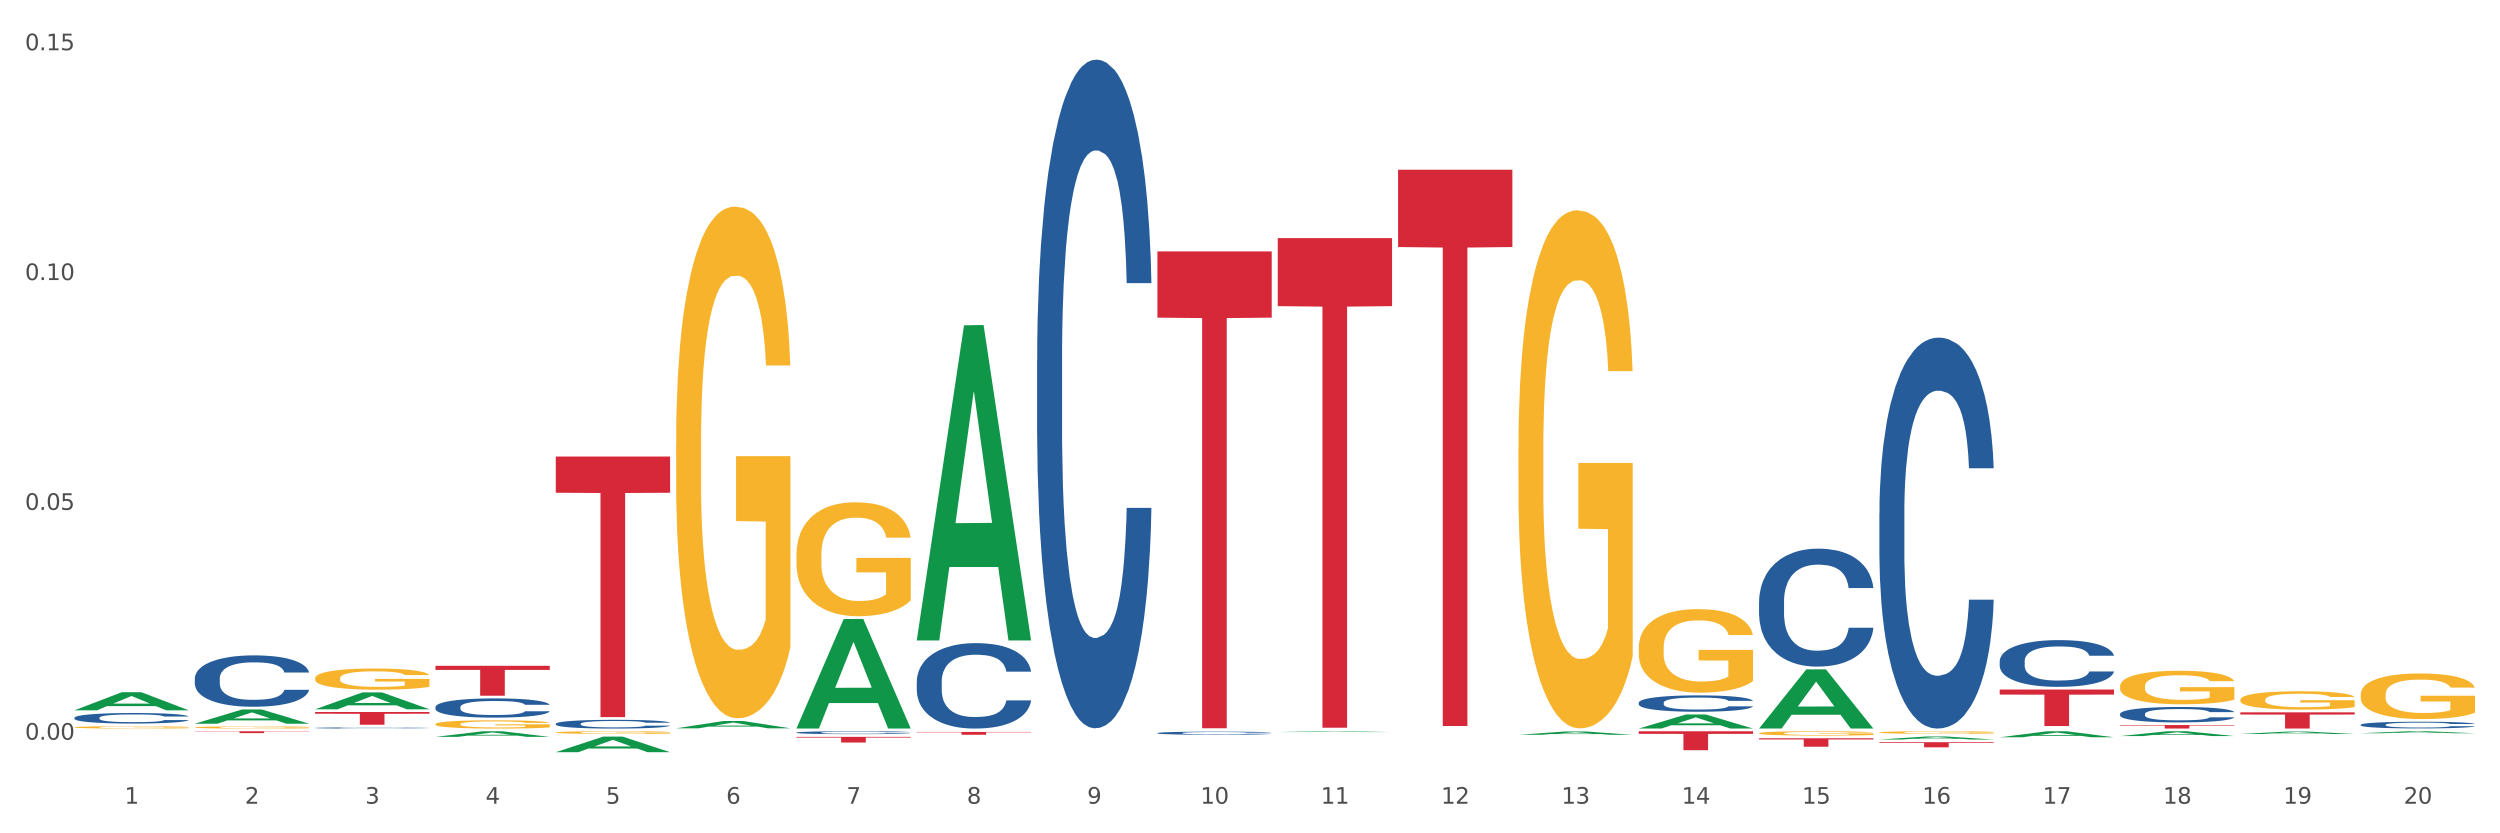 <?xml version="1.0" encoding="utf-8" standalone="no"?>
<!DOCTYPE svg PUBLIC "-//W3C//DTD SVG 1.1//EN"
  "http://www.w3.org/Graphics/SVG/1.1/DTD/svg11.dtd">
<svg xmlns:xlink="http://www.w3.org/1999/xlink" width="1080pt" height="360pt" viewBox="0 0 1080 360" xmlns="http://www.w3.org/2000/svg" version="1.1">
 <rect x="0" y="0" width="1080" height="360" fill="#333333" stroke="none"/>
 <defs>
  <style type="text/css">*{stroke-linejoin: round; stroke-linecap: butt}</style>
 </defs>
 <g id="figure_1">
  <g id="patch_1">
   <path d="M 0 360 
L 1080 360 
L 1080 0 
L 0 0 
z
" style="fill: #ffffff; stroke: #ffffff; stroke-linejoin: miter"/>
  </g>
  <g id="axes_1">
   <g id="matplotlib.axis_1">
    <g id="xtick_1">
     <g id="text_1">
      <!-- 1 -->
      <g style="fill: #4d4d4d" transform="translate(53.812 347.204) scale(0.096 -0.096)">
       <defs>
        <path id="DejaVuSans-31" d="M 794 531 
L 1825 531 
L 1825 4091 
L 703 3866 
L 703 4441 
L 1819 4666 
L 2450 4666 
L 2450 531 
L 3481 531 
L 3481 0 
L 794 0 
L 794 531 
z
" transform="scale(0.016)"/>
       </defs>
       <use xlink:href="#DejaVuSans-31"/>
      </g>
     </g>
    </g>
    <g id="xtick_2">
     <g id="text_2">
      <!-- 2 -->
      <g style="fill: #4d4d4d" transform="translate(105.793 347.204) scale(0.096 -0.096)">
       <defs>
        <path id="DejaVuSans-32" d="M 1228 531 
L 3431 531 
L 3431 0 
L 469 0 
L 469 531 
Q 828 903 1448 1529 
Q 2069 2156 2228 2338 
Q 2531 2678 2651 2914 
Q 2772 3150 2772 3378 
Q 2772 3750 2511 3984 
Q 2250 4219 1831 4219 
Q 1534 4219 1204 4116 
Q 875 4013 500 3803 
L 500 4441 
Q 881 4594 1212 4672 
Q 1544 4750 1819 4750 
Q 2544 4750 2975 4387 
Q 3406 4025 3406 3419 
Q 3406 3131 3298 2873 
Q 3191 2616 2906 2266 
Q 2828 2175 2409 1742 
Q 1991 1309 1228 531 
z
" transform="scale(0.016)"/>
       </defs>
       <use xlink:href="#DejaVuSans-32"/>
      </g>
     </g>
    </g>
    <g id="xtick_3">
     <g id="text_3">
      <!-- 3 -->
      <g style="fill: #4d4d4d" transform="translate(157.774 347.204) scale(0.096 -0.096)">
       <defs>
        <path id="DejaVuSans-33" d="M 2597 2516 
Q 3050 2419 3304 2112 
Q 3559 1806 3559 1356 
Q 3559 666 3084 287 
Q 2609 -91 1734 -91 
Q 1441 -91 1130 -33 
Q 819 25 488 141 
L 488 750 
Q 750 597 1062 519 
Q 1375 441 1716 441 
Q 2309 441 2620 675 
Q 2931 909 2931 1356 
Q 2931 1769 2642 2001 
Q 2353 2234 1838 2234 
L 1294 2234 
L 1294 2753 
L 1863 2753 
Q 2328 2753 2575 2939 
Q 2822 3125 2822 3475 
Q 2822 3834 2567 4026 
Q 2313 4219 1838 4219 
Q 1578 4219 1281 4162 
Q 984 4106 628 3988 
L 628 4550 
Q 988 4650 1302 4700 
Q 1616 4750 1894 4750 
Q 2613 4750 3031 4423 
Q 3450 4097 3450 3541 
Q 3450 3153 3228 2886 
Q 3006 2619 2597 2516 
z
" transform="scale(0.016)"/>
       </defs>
       <use xlink:href="#DejaVuSans-33"/>
      </g>
     </g>
    </g>
    <g id="xtick_4">
     <g id="text_4">
      <!-- 4 -->
      <g style="fill: #4d4d4d" transform="translate(209.756 347.204) scale(0.096 -0.096)">
       <defs>
        <path id="DejaVuSans-34" d="M 2419 4116 
L 825 1625 
L 2419 1625 
L 2419 4116 
z
M 2253 4666 
L 3047 4666 
L 3047 1625 
L 3713 1625 
L 3713 1100 
L 3047 1100 
L 3047 0 
L 2419 0 
L 2419 1100 
L 313 1100 
L 313 1709 
L 2253 4666 
z
" transform="scale(0.016)"/>
       </defs>
       <use xlink:href="#DejaVuSans-34"/>
      </g>
     </g>
    </g>
    <g id="xtick_5">
     <g id="text_5">
      <!-- 5 -->
      <g style="fill: #4d4d4d" transform="translate(261.737 347.204) scale(0.096 -0.096)">
       <defs>
        <path id="DejaVuSans-35" d="M 691 4666 
L 3169 4666 
L 3169 4134 
L 1269 4134 
L 1269 2991 
Q 1406 3038 1543 3061 
Q 1681 3084 1819 3084 
Q 2600 3084 3056 2656 
Q 3513 2228 3513 1497 
Q 3513 744 3044 326 
Q 2575 -91 1722 -91 
Q 1428 -91 1123 -41 
Q 819 9 494 109 
L 494 744 
Q 775 591 1075 516 
Q 1375 441 1709 441 
Q 2250 441 2565 725 
Q 2881 1009 2881 1497 
Q 2881 1984 2565 2268 
Q 2250 2553 1709 2553 
Q 1456 2553 1204 2497 
Q 953 2441 691 2322 
L 691 4666 
z
" transform="scale(0.016)"/>
       </defs>
       <use xlink:href="#DejaVuSans-35"/>
      </g>
     </g>
    </g>
    <g id="xtick_6">
     <g id="text_6">
      <!-- 6 -->
      <g style="fill: #4d4d4d" transform="translate(313.718 347.204) scale(0.096 -0.096)">
       <defs>
        <path id="DejaVuSans-36" d="M 2113 2584 
Q 1688 2584 1439 2293 
Q 1191 2003 1191 1497 
Q 1191 994 1439 701 
Q 1688 409 2113 409 
Q 2538 409 2786 701 
Q 3034 994 3034 1497 
Q 3034 2003 2786 2293 
Q 2538 2584 2113 2584 
z
M 3366 4563 
L 3366 3988 
Q 3128 4100 2886 4159 
Q 2644 4219 2406 4219 
Q 1781 4219 1451 3797 
Q 1122 3375 1075 2522 
Q 1259 2794 1537 2939 
Q 1816 3084 2150 3084 
Q 2853 3084 3261 2657 
Q 3669 2231 3669 1497 
Q 3669 778 3244 343 
Q 2819 -91 2113 -91 
Q 1303 -91 875 529 
Q 447 1150 447 2328 
Q 447 3434 972 4092 
Q 1497 4750 2381 4750 
Q 2619 4750 2861 4703 
Q 3103 4656 3366 4563 
z
" transform="scale(0.016)"/>
       </defs>
       <use xlink:href="#DejaVuSans-36"/>
      </g>
     </g>
    </g>
    <g id="xtick_7">
     <g id="text_7">
      <!-- 7 -->
      <g style="fill: #4d4d4d" transform="translate(365.699 347.204) scale(0.096 -0.096)">
       <defs>
        <path id="DejaVuSans-37" d="M 525 4666 
L 3525 4666 
L 3525 4397 
L 1831 0 
L 1172 0 
L 2766 4134 
L 525 4134 
L 525 4666 
z
" transform="scale(0.016)"/>
       </defs>
       <use xlink:href="#DejaVuSans-37"/>
      </g>
     </g>
    </g>
    <g id="xtick_8">
     <g id="text_8">
      <!-- 8 -->
      <g style="fill: #4d4d4d" transform="translate(417.68 347.204) scale(0.096 -0.096)">
       <defs>
        <path id="DejaVuSans-38" d="M 2034 2216 
Q 1584 2216 1326 1975 
Q 1069 1734 1069 1313 
Q 1069 891 1326 650 
Q 1584 409 2034 409 
Q 2484 409 2743 651 
Q 3003 894 3003 1313 
Q 3003 1734 2745 1975 
Q 2488 2216 2034 2216 
z
M 1403 2484 
Q 997 2584 770 2862 
Q 544 3141 544 3541 
Q 544 4100 942 4425 
Q 1341 4750 2034 4750 
Q 2731 4750 3128 4425 
Q 3525 4100 3525 3541 
Q 3525 3141 3298 2862 
Q 3072 2584 2669 2484 
Q 3125 2378 3379 2068 
Q 3634 1759 3634 1313 
Q 3634 634 3220 271 
Q 2806 -91 2034 -91 
Q 1263 -91 848 271 
Q 434 634 434 1313 
Q 434 1759 690 2068 
Q 947 2378 1403 2484 
z
M 1172 3481 
Q 1172 3119 1398 2916 
Q 1625 2713 2034 2713 
Q 2441 2713 2670 2916 
Q 2900 3119 2900 3481 
Q 2900 3844 2670 4047 
Q 2441 4250 2034 4250 
Q 1625 4250 1398 4047 
Q 1172 3844 1172 3481 
z
" transform="scale(0.016)"/>
       </defs>
       <use xlink:href="#DejaVuSans-38"/>
      </g>
     </g>
    </g>
    <g id="xtick_9">
     <g id="text_9">
      <!-- 9 -->
      <g style="fill: #4d4d4d" transform="translate(469.662 347.204) scale(0.096 -0.096)">
       <defs>
        <path id="DejaVuSans-39" d="M 703 97 
L 703 672 
Q 941 559 1184 500 
Q 1428 441 1663 441 
Q 2288 441 2617 861 
Q 2947 1281 2994 2138 
Q 2813 1869 2534 1725 
Q 2256 1581 1919 1581 
Q 1219 1581 811 2004 
Q 403 2428 403 3163 
Q 403 3881 828 4315 
Q 1253 4750 1959 4750 
Q 2769 4750 3195 4129 
Q 3622 3509 3622 2328 
Q 3622 1225 3098 567 
Q 2575 -91 1691 -91 
Q 1453 -91 1209 -44 
Q 966 3 703 97 
z
M 1959 2075 
Q 2384 2075 2632 2365 
Q 2881 2656 2881 3163 
Q 2881 3666 2632 3958 
Q 2384 4250 1959 4250 
Q 1534 4250 1286 3958 
Q 1038 3666 1038 3163 
Q 1038 2656 1286 2365 
Q 1534 2075 1959 2075 
z
" transform="scale(0.016)"/>
       </defs>
       <use xlink:href="#DejaVuSans-39"/>
      </g>
     </g>
    </g>
    <g id="xtick_10">
     <g id="text_10">
      <!-- 10 -->
      <g style="fill: #4d4d4d" transform="translate(518.589 347.204) scale(0.096 -0.096)">
       <defs>
        <path id="DejaVuSans-30" d="M 2034 4250 
Q 1547 4250 1301 3770 
Q 1056 3291 1056 2328 
Q 1056 1369 1301 889 
Q 1547 409 2034 409 
Q 2525 409 2770 889 
Q 3016 1369 3016 2328 
Q 3016 3291 2770 3770 
Q 2525 4250 2034 4250 
z
M 2034 4750 
Q 2819 4750 3233 4129 
Q 3647 3509 3647 2328 
Q 3647 1150 3233 529 
Q 2819 -91 2034 -91 
Q 1250 -91 836 529 
Q 422 1150 422 2328 
Q 422 3509 836 4129 
Q 1250 4750 2034 4750 
z
" transform="scale(0.016)"/>
       </defs>
       <use xlink:href="#DejaVuSans-31"/>
       <use xlink:href="#DejaVuSans-30" transform="translate(63.623 0)"/>
      </g>
     </g>
    </g>
    <g id="xtick_11">
     <g id="text_11">
      <!-- 11 -->
      <g style="fill: #4d4d4d" transform="translate(570.57 347.204) scale(0.096 -0.096)">
       <use xlink:href="#DejaVuSans-31"/>
       <use xlink:href="#DejaVuSans-31" transform="translate(63.623 0)"/>
      </g>
     </g>
    </g>
    <g id="xtick_12">
     <g id="text_12">
      <!-- 12 -->
      <g style="fill: #4d4d4d" transform="translate(622.551 347.204) scale(0.096 -0.096)">
       <use xlink:href="#DejaVuSans-31"/>
       <use xlink:href="#DejaVuSans-32" transform="translate(63.623 0)"/>
      </g>
     </g>
    </g>
    <g id="xtick_13">
     <g id="text_13">
      <!-- 13 -->
      <g style="fill: #4d4d4d" transform="translate(674.533 347.204) scale(0.096 -0.096)">
       <use xlink:href="#DejaVuSans-31"/>
       <use xlink:href="#DejaVuSans-33" transform="translate(63.623 0)"/>
      </g>
     </g>
    </g>
    <g id="xtick_14">
     <g id="text_14">
      <!-- 14 -->
      <g style="fill: #4d4d4d" transform="translate(726.514 347.204) scale(0.096 -0.096)">
       <use xlink:href="#DejaVuSans-31"/>
       <use xlink:href="#DejaVuSans-34" transform="translate(63.623 0)"/>
      </g>
     </g>
    </g>
    <g id="xtick_15">
     <g id="text_15">
      <!-- 15 -->
      <g style="fill: #4d4d4d" transform="translate(778.495 347.204) scale(0.096 -0.096)">
       <use xlink:href="#DejaVuSans-31"/>
       <use xlink:href="#DejaVuSans-35" transform="translate(63.623 0)"/>
      </g>
     </g>
    </g>
    <g id="xtick_16">
     <g id="text_16">
      <!-- 16 -->
      <g style="fill: #4d4d4d" transform="translate(830.476 347.204) scale(0.096 -0.096)">
       <use xlink:href="#DejaVuSans-31"/>
       <use xlink:href="#DejaVuSans-36" transform="translate(63.623 0)"/>
      </g>
     </g>
    </g>
    <g id="xtick_17">
     <g id="text_17">
      <!-- 17 -->
      <g style="fill: #4d4d4d" transform="translate(882.457 347.204) scale(0.096 -0.096)">
       <use xlink:href="#DejaVuSans-31"/>
       <use xlink:href="#DejaVuSans-37" transform="translate(63.623 0)"/>
      </g>
     </g>
    </g>
    <g id="xtick_18">
     <g id="text_18">
      <!-- 18 -->
      <g style="fill: #4d4d4d" transform="translate(934.439 347.204) scale(0.096 -0.096)">
       <use xlink:href="#DejaVuSans-31"/>
       <use xlink:href="#DejaVuSans-38" transform="translate(63.623 0)"/>
      </g>
     </g>
    </g>
    <g id="xtick_19">
     <g id="text_19">
      <!-- 19 -->
      <g style="fill: #4d4d4d" transform="translate(986.42 347.204) scale(0.096 -0.096)">
       <use xlink:href="#DejaVuSans-31"/>
       <use xlink:href="#DejaVuSans-39" transform="translate(63.623 0)"/>
      </g>
     </g>
    </g>
    <g id="xtick_20">
     <g id="text_20">
      <!-- 20 -->
      <g style="fill: #4d4d4d" transform="translate(1038.401 347.204) scale(0.096 -0.096)">
       <use xlink:href="#DejaVuSans-32"/>
       <use xlink:href="#DejaVuSans-30" transform="translate(63.623 0)"/>
      </g>
     </g>
    </g>
    <g id="xtick_21"/>
    <g id="xtick_22"/>
    <g id="xtick_23"/>
    <g id="xtick_24"/>
    <g id="xtick_25"/>
    <g id="xtick_26"/>
    <g id="xtick_27"/>
    <g id="xtick_28"/>
    <g id="xtick_29"/>
    <g id="xtick_30"/>
    <g id="xtick_31"/>
    <g id="xtick_32"/>
    <g id="xtick_33"/>
    <g id="xtick_34"/>
    <g id="xtick_35"/>
    <g id="xtick_36"/>
    <g id="xtick_37"/>
    <g id="xtick_38"/>
    <g id="xtick_39"/>
   </g>
   <g id="matplotlib.axis_2">
    <g id="ytick_1">
     <g id="text_21">
      <!-- 0.00 -->
      <g style="fill: #4d4d4d" transform="translate(10.8 319.549) scale(0.096 -0.096)">
       <defs>
        <path id="DejaVuSans-2e" d="M 684 794 
L 1344 794 
L 1344 0 
L 684 0 
L 684 794 
z
" transform="scale(0.016)"/>
       </defs>
       <use xlink:href="#DejaVuSans-30"/>
       <use xlink:href="#DejaVuSans-2e" transform="translate(63.623 0)"/>
       <use xlink:href="#DejaVuSans-30" transform="translate(95.41 0)"/>
       <use xlink:href="#DejaVuSans-30" transform="translate(159.033 0)"/>
      </g>
     </g>
    </g>
    <g id="ytick_2">
     <g id="text_22">
      <!-- 0.05 -->
      <g style="fill: #4d4d4d" transform="translate(10.8 220.27) scale(0.096 -0.096)">
       <use xlink:href="#DejaVuSans-30"/>
       <use xlink:href="#DejaVuSans-2e" transform="translate(63.623 0)"/>
       <use xlink:href="#DejaVuSans-30" transform="translate(95.41 0)"/>
       <use xlink:href="#DejaVuSans-35" transform="translate(159.033 0)"/>
      </g>
     </g>
    </g>
    <g id="ytick_3">
     <g id="text_23">
      <!-- 0.10 -->
      <g style="fill: #4d4d4d" transform="translate(10.8 120.99) scale(0.096 -0.096)">
       <use xlink:href="#DejaVuSans-30"/>
       <use xlink:href="#DejaVuSans-2e" transform="translate(63.623 0)"/>
       <use xlink:href="#DejaVuSans-31" transform="translate(95.41 0)"/>
       <use xlink:href="#DejaVuSans-30" transform="translate(159.033 0)"/>
      </g>
     </g>
    </g>
    <g id="ytick_4">
     <g id="text_24">
      <!-- 0.15 -->
      <g style="fill: #4d4d4d" transform="translate(10.8 21.711) scale(0.096 -0.096)">
       <use xlink:href="#DejaVuSans-30"/>
       <use xlink:href="#DejaVuSans-2e" transform="translate(63.623 0)"/>
       <use xlink:href="#DejaVuSans-31" transform="translate(95.41 0)"/>
       <use xlink:href="#DejaVuSans-35" transform="translate(159.033 0)"/>
      </g>
     </g>
    </g>
    <g id="ytick_5"/>
    <g id="ytick_6"/>
    <g id="ytick_7"/>
   </g>
   <g id="PolyCollection_1">
    <path d="M 967.837 307.714 
L 1017.219 307.714 
L 1017.219 308.691 
L 997.794 308.697 
L 997.794 314.741 
L 987.145 314.741 
L 987.145 308.697 
L 967.837 308.691 
L 967.837 307.721 
L 967.837 307.714 
z
" clip-path="url(#p70b6ff2b92)" style="fill: #d62839"/>
    <path d="M 136.137 293.025 
L 136.196 293.017 
L 136.196 292.716 
L 136.312 292.457 
L 136.895 291.83 
L 137.77 291.312 
L 138.411 291.036 
L 139.053 290.811 
L 139.81 290.585 
L 140.743 290.351 
L 142.434 290.009 
L 143.484 289.833 
L 144.766 289.649 
L 147.098 289.382 
L 148.789 289.232 
L 150.538 289.106 
L 153.395 288.956 
L 155.261 288.889 
L 157.243 288.839 
L 159.633 288.806 
L 161.441 288.797 
L 165.405 288.822 
L 168.787 288.897 
L 170.419 288.956 
L 172.518 289.056 
L 173.626 289.123 
L 175.433 289.257 
L 177.299 289.432 
L 178.582 289.583 
L 180.506 289.867 
L 181.963 290.151 
L 183.304 290.502 
L 184.004 290.744 
L 184.528 290.97 
L 184.995 291.229 
L 185.461 291.638 
L 174.967 291.638 
L 174.559 291.346 
L 173.917 291.07 
L 172.985 290.803 
L 172.168 290.635 
L 170.769 290.427 
L 169.486 290.293 
L 168.145 290.193 
L 166.513 290.109 
L 165.23 290.067 
L 163.423 290.034 
L 159.866 290.042 
L 157.476 290.109 
L 155.844 290.193 
L 154.794 290.268 
L 153.861 290.351 
L 152.812 290.468 
L 151.588 290.644 
L 150.713 290.803 
L 149.838 291.003 
L 149.139 291.204 
L 148.498 291.438 
L 147.973 291.688 
L 147.565 291.947 
L 147.215 292.265 
L 146.923 292.791 
L 146.923 293.936 
L 147.04 294.195 
L 147.331 294.537 
L 147.681 294.796 
L 148.264 295.106 
L 148.789 295.315 
L 149.78 295.615 
L 150.888 295.866 
L 151.762 296.025 
L 152.637 296.158 
L 154.153 296.342 
L 155.844 296.493 
L 157.301 296.585 
L 159.283 296.668 
L 160.624 296.702 
L 161.79 296.718 
L 164.647 296.718 
L 166.688 296.693 
L 168.962 296.635 
L 170.711 296.559 
L 172.168 296.468 
L 173.801 296.317 
L 174.85 296.175 
L 174.85 294.429 
L 162.024 294.42 
L 162.024 293.259 
L 185.52 293.259 
L 185.52 296.668 
L 184.528 296.844 
L 183.421 297.002 
L 182.255 297.144 
L 180.506 297.32 
L 178.407 297.487 
L 176.541 297.604 
L 174.559 297.704 
L 172.227 297.796 
L 169.195 297.88 
L 167.329 297.913 
L 164.997 297.938 
L 162.257 297.947 
L 159.866 297.93 
L 157.534 297.888 
L 155.086 297.813 
L 152.695 297.704 
L 150.888 297.596 
L 149.081 297.462 
L 147.157 297.286 
L 145.641 297.119 
L 144.475 296.969 
L 143.192 296.777 
L 141.793 296.526 
L 140.743 296.3 
L 139.81 296.067 
L 138.819 295.766 
L 138.12 295.507 
L 137.42 295.181 
L 137.012 294.939 
L 136.546 294.563 
L 136.196 294.036 
L 136.137 293.025 
z
" clip-path="url(#p70b6ff2b92)" style="fill: #f7b32b"/>
    <path d="M 188.119 312.819 
L 188.177 312.816 
L 188.177 312.699 
L 188.294 312.597 
L 188.877 312.353 
L 189.751 312.15 
L 190.392 312.043 
L 191.034 311.955 
L 191.792 311.867 
L 192.725 311.775 
L 194.415 311.642 
L 195.465 311.573 
L 196.747 311.501 
L 199.079 311.397 
L 200.77 311.338 
L 202.519 311.289 
L 205.376 311.23 
L 207.242 311.204 
L 209.224 311.185 
L 211.614 311.172 
L 213.422 311.168 
L 217.386 311.178 
L 220.768 311.208 
L 222.4 311.23 
L 224.499 311.27 
L 225.607 311.296 
L 227.414 311.348 
L 229.28 311.416 
L 230.563 311.475 
L 232.487 311.586 
L 233.944 311.697 
L 235.285 311.834 
L 235.985 311.929 
L 236.51 312.017 
L 236.976 312.118 
L 237.442 312.278 
L 226.948 312.278 
L 226.54 312.164 
L 225.899 312.056 
L 224.966 311.951 
L 224.149 311.886 
L 222.75 311.805 
L 221.468 311.752 
L 220.127 311.713 
L 218.494 311.681 
L 217.212 311.664 
L 215.404 311.651 
L 211.848 311.655 
L 209.457 311.681 
L 207.825 311.713 
L 206.775 311.743 
L 205.843 311.775 
L 204.793 311.821 
L 203.569 311.889 
L 202.694 311.951 
L 201.82 312.03 
L 201.12 312.108 
L 200.479 312.199 
L 199.954 312.297 
L 199.546 312.398 
L 199.196 312.522 
L 198.905 312.728 
L 198.905 313.175 
L 199.021 313.276 
L 199.313 313.41 
L 199.662 313.511 
L 200.246 313.632 
L 200.77 313.713 
L 201.761 313.831 
L 202.869 313.929 
L 203.744 313.99 
L 204.618 314.043 
L 206.134 314.114 
L 207.825 314.173 
L 209.282 314.209 
L 211.265 314.242 
L 212.606 314.255 
L 213.772 314.261 
L 216.628 314.261 
L 218.669 314.251 
L 220.943 314.229 
L 222.692 314.199 
L 224.149 314.163 
L 225.782 314.105 
L 226.831 314.049 
L 226.831 313.367 
L 214.005 313.364 
L 214.005 312.911 
L 237.501 312.911 
L 237.501 314.242 
L 236.51 314.31 
L 235.402 314.372 
L 234.236 314.428 
L 232.487 314.496 
L 230.388 314.561 
L 228.522 314.607 
L 226.54 314.646 
L 224.208 314.682 
L 221.176 314.715 
L 219.31 314.728 
L 216.978 314.738 
L 214.238 314.741 
L 211.848 314.734 
L 209.516 314.718 
L 207.067 314.689 
L 204.676 314.646 
L 202.869 314.604 
L 201.062 314.552 
L 199.138 314.483 
L 197.622 314.418 
L 196.456 314.359 
L 195.173 314.284 
L 193.774 314.186 
L 192.725 314.098 
L 191.792 314.007 
L 190.801 313.889 
L 190.101 313.788 
L 189.401 313.661 
L 188.993 313.566 
L 188.527 313.42 
L 188.177 313.214 
L 188.119 312.819 
z
" clip-path="url(#p70b6ff2b92)" style="fill: #f7b32b"/>
    <path d="M 759.912 314.693 
L 759.963 314.669 
L 780.327 289.162 
L 788.777 289.138 
L 809.294 314.741 
L 799.519 314.741 
L 795.09 308.779 
L 774.065 308.779 
L 773.912 308.875 
L 769.636 314.741 
L 759.912 314.741 
L 759.912 314.693 
L 776.712 305.221 
L 792.443 305.197 
L 784.654 294.595 
L 784.552 294.547 
L 784.45 294.619 
L 776.661 305.197 
L 776.712 305.221 
L 759.912 314.693 
z
" clip-path="url(#p70b6ff2b92)" style="fill: #109648"/>
    <path d="M 811.893 319.471 
L 811.944 319.469 
L 832.308 318.164 
L 840.759 318.162 
L 861.275 319.473 
L 851.501 319.473 
L 847.071 319.168 
L 826.046 319.168 
L 825.893 319.173 
L 821.617 319.473 
L 811.893 319.473 
L 811.893 319.471 
L 828.693 318.986 
L 844.424 318.985 
L 836.635 318.442 
L 836.533 318.439 
L 836.431 318.443 
L 828.642 318.985 
L 828.693 318.986 
L 811.893 319.471 
z
" clip-path="url(#p70b6ff2b92)" style="fill: #109648"/>
    <path d="M 863.874 318.504 
L 863.925 318.501 
L 884.289 315.904 
L 892.74 315.901 
L 913.256 318.509 
L 903.482 318.509 
L 899.053 317.902 
L 878.027 317.902 
L 877.874 317.911 
L 873.598 318.509 
L 863.874 318.509 
L 863.874 318.504 
L 880.674 317.539 
L 896.405 317.537 
L 888.616 316.457 
L 888.514 316.452 
L 888.413 316.46 
L 880.623 317.537 
L 880.674 317.539 
L 863.874 318.504 
z
" clip-path="url(#p70b6ff2b92)" style="fill: #109648"/>
    <path d="M 240.1 316.433 
L 240.158 316.432 
L 240.158 316.394 
L 240.275 316.362 
L 240.858 316.283 
L 241.732 316.218 
L 242.374 316.183 
L 243.015 316.155 
L 243.773 316.126 
L 244.706 316.097 
L 246.396 316.054 
L 247.446 316.032 
L 248.729 316.009 
L 251.061 315.975 
L 252.751 315.956 
L 254.501 315.94 
L 257.357 315.921 
L 259.223 315.913 
L 261.205 315.907 
L 263.596 315.902 
L 265.403 315.901 
L 269.368 315.905 
L 272.749 315.914 
L 274.382 315.921 
L 276.481 315.934 
L 277.588 315.942 
L 279.396 315.959 
L 281.261 315.981 
L 282.544 316 
L 284.468 316.036 
L 285.926 316.072 
L 287.266 316.116 
L 287.966 316.146 
L 288.491 316.175 
L 288.957 316.207 
L 289.424 316.259 
L 278.929 316.259 
L 278.521 316.222 
L 277.88 316.187 
L 276.947 316.154 
L 276.131 316.133 
L 274.731 316.106 
L 273.449 316.09 
L 272.108 316.077 
L 270.475 316.066 
L 269.193 316.061 
L 267.385 316.057 
L 263.829 316.058 
L 261.438 316.066 
L 259.806 316.077 
L 258.757 316.086 
L 257.824 316.097 
L 256.774 316.112 
L 255.55 316.134 
L 254.675 316.154 
L 253.801 316.179 
L 253.101 316.204 
L 252.46 316.234 
L 251.935 316.265 
L 251.527 316.298 
L 251.177 316.338 
L 250.886 316.404 
L 250.886 316.548 
L 251.002 316.581 
L 251.294 316.624 
L 251.644 316.656 
L 252.227 316.695 
L 252.751 316.721 
L 253.743 316.759 
L 254.85 316.791 
L 255.725 316.811 
L 256.599 316.828 
L 258.115 316.851 
L 259.806 316.87 
L 261.264 316.881 
L 263.246 316.892 
L 264.587 316.896 
L 265.753 316.898 
L 268.61 316.898 
L 270.65 316.895 
L 272.924 316.887 
L 274.673 316.878 
L 276.131 316.866 
L 277.763 316.848 
L 278.813 316.83 
L 278.813 316.61 
L 265.986 316.609 
L 265.986 316.463 
L 289.482 316.463 
L 289.482 316.892 
L 288.491 316.914 
L 287.383 316.934 
L 286.217 316.952 
L 284.468 316.974 
L 282.369 316.995 
L 280.503 317.009 
L 278.521 317.022 
L 276.189 317.034 
L 273.157 317.044 
L 271.292 317.048 
L 268.96 317.051 
L 266.219 317.053 
L 263.829 317.05 
L 261.497 317.045 
L 259.048 317.036 
L 256.658 317.022 
L 254.85 317.008 
L 253.043 316.992 
L 251.119 316.969 
L 249.603 316.948 
L 248.437 316.93 
L 247.154 316.905 
L 245.755 316.874 
L 244.706 316.845 
L 243.773 316.816 
L 242.782 316.778 
L 242.082 316.746 
L 241.382 316.705 
L 240.974 316.674 
L 240.508 316.627 
L 240.158 316.561 
L 240.1 316.433 
z
" clip-path="url(#p70b6ff2b92)" style="fill: #f7b32b"/>
    <path d="M 292.081 191.394 
L 292.139 191.192 
L 292.139 183.924 
L 292.256 177.666 
L 292.839 162.524 
L 293.713 150.007 
L 294.355 143.344 
L 294.996 137.893 
L 295.754 132.442 
L 296.687 126.789 
L 298.378 118.512 
L 299.427 114.272 
L 300.71 109.83 
L 303.042 103.37 
L 304.733 99.736 
L 306.482 96.707 
L 309.339 93.073 
L 311.204 91.458 
L 313.186 90.247 
L 315.577 89.439 
L 317.384 89.237 
L 321.349 89.843 
L 324.73 91.66 
L 326.363 93.073 
L 328.462 95.496 
L 329.569 97.111 
L 331.377 100.341 
L 333.243 104.581 
L 334.525 108.215 
L 336.449 115.079 
L 337.907 121.944 
L 339.248 130.423 
L 339.947 136.278 
L 340.472 141.729 
L 340.938 147.988 
L 341.405 157.88 
L 330.91 157.88 
L 330.502 150.814 
L 329.861 144.152 
L 328.928 137.691 
L 328.112 133.653 
L 326.713 128.606 
L 325.43 125.376 
L 324.089 122.953 
L 322.457 120.934 
L 321.174 119.925 
L 319.367 119.117 
L 315.81 119.319 
L 313.42 120.934 
L 311.787 122.953 
L 310.738 124.77 
L 309.805 126.789 
L 308.756 129.616 
L 307.531 133.855 
L 306.657 137.691 
L 305.782 142.537 
L 305.082 147.382 
L 304.441 153.035 
L 303.916 159.092 
L 303.508 165.35 
L 303.158 173.022 
L 302.867 185.741 
L 302.867 213.4 
L 302.984 219.659 
L 303.275 227.937 
L 303.625 234.195 
L 304.208 241.665 
L 304.733 246.713 
L 305.724 253.981 
L 306.832 260.037 
L 307.706 263.873 
L 308.581 267.104 
L 310.096 271.545 
L 311.787 275.179 
L 313.245 277.4 
L 315.227 279.419 
L 316.568 280.226 
L 317.734 280.63 
L 320.591 280.63 
L 322.631 280.025 
L 324.905 278.611 
L 326.654 276.794 
L 328.112 274.574 
L 329.744 270.939 
L 330.794 267.507 
L 330.794 225.312 
L 317.967 225.11 
L 317.967 197.047 
L 341.463 197.047 
L 341.463 279.419 
L 340.472 283.659 
L 339.364 287.495 
L 338.198 290.927 
L 336.449 295.166 
L 334.35 299.204 
L 332.485 302.031 
L 330.502 304.453 
L 328.17 306.674 
L 325.138 308.693 
L 323.273 309.501 
L 320.941 310.106 
L 318.2 310.308 
L 315.81 309.904 
L 313.478 308.895 
L 311.029 307.078 
L 308.639 304.453 
L 306.832 301.829 
L 305.024 298.599 
L 303.1 294.359 
L 301.584 290.321 
L 300.418 286.687 
L 299.136 282.043 
L 297.736 275.987 
L 296.687 270.536 
L 295.754 264.883 
L 294.763 257.615 
L 294.063 251.356 
L 293.364 243.482 
L 292.956 237.627 
L 292.489 228.542 
L 292.139 215.823 
L 292.081 191.394 
z
" clip-path="url(#p70b6ff2b92)" style="fill: #f7b32b"/>
    <path d="M 707.931 279.824 
L 707.989 279.791 
L 707.989 278.605 
L 708.106 277.583 
L 708.689 275.111 
L 709.563 273.068 
L 710.204 271.98 
L 710.846 271.09 
L 711.604 270.2 
L 712.537 269.277 
L 714.227 267.926 
L 715.277 267.234 
L 716.559 266.509 
L 718.891 265.454 
L 720.582 264.861 
L 722.331 264.366 
L 725.188 263.773 
L 727.054 263.51 
L 729.036 263.312 
L 731.427 263.18 
L 733.234 263.147 
L 737.198 263.246 
L 740.58 263.542 
L 742.212 263.773 
L 744.311 264.169 
L 745.419 264.432 
L 747.226 264.96 
L 749.092 265.652 
L 750.375 266.245 
L 752.299 267.366 
L 753.756 268.486 
L 755.097 269.871 
L 755.797 270.826 
L 756.322 271.716 
L 756.788 272.738 
L 757.254 274.353 
L 746.76 274.353 
L 746.352 273.199 
L 745.711 272.112 
L 744.778 271.057 
L 743.962 270.398 
L 742.562 269.574 
L 741.28 269.047 
L 739.939 268.651 
L 738.306 268.321 
L 737.024 268.157 
L 735.216 268.025 
L 731.66 268.058 
L 729.269 268.321 
L 727.637 268.651 
L 726.587 268.948 
L 725.655 269.277 
L 724.605 269.739 
L 723.381 270.431 
L 722.506 271.057 
L 721.632 271.848 
L 720.932 272.639 
L 720.291 273.562 
L 719.766 274.551 
L 719.358 275.572 
L 719.008 276.825 
L 718.717 278.901 
L 718.717 283.417 
L 718.833 284.438 
L 719.125 285.79 
L 719.475 286.811 
L 720.058 288.031 
L 720.582 288.855 
L 721.573 290.041 
L 722.681 291.03 
L 723.556 291.656 
L 724.43 292.184 
L 725.946 292.909 
L 727.637 293.502 
L 729.094 293.864 
L 731.077 294.194 
L 732.418 294.326 
L 733.584 294.392 
L 736.441 294.392 
L 738.481 294.293 
L 740.755 294.062 
L 742.504 293.766 
L 743.962 293.403 
L 745.594 292.81 
L 746.643 292.249 
L 746.643 285.361 
L 733.817 285.328 
L 733.817 280.747 
L 757.313 280.747 
L 757.313 294.194 
L 756.322 294.886 
L 755.214 295.512 
L 754.048 296.073 
L 752.299 296.765 
L 750.2 297.424 
L 748.334 297.885 
L 746.352 298.281 
L 744.02 298.643 
L 740.988 298.973 
L 739.122 299.105 
L 736.79 299.204 
L 734.05 299.237 
L 731.66 299.171 
L 729.328 299.006 
L 726.879 298.709 
L 724.489 298.281 
L 722.681 297.852 
L 720.874 297.325 
L 718.95 296.633 
L 717.434 295.974 
L 716.268 295.381 
L 714.985 294.622 
L 713.586 293.634 
L 712.537 292.744 
L 711.604 291.821 
L 710.613 290.634 
L 709.913 289.613 
L 709.213 288.327 
L 708.805 287.372 
L 708.339 285.888 
L 707.989 283.812 
L 707.931 279.824 
z
" clip-path="url(#p70b6ff2b92)" style="fill: #f7b32b"/>
    <path d="M 655.949 317.442 
L 656 317.44 
L 676.364 315.985 
L 684.815 315.983 
L 705.332 317.444 
L 695.557 317.444 
L 691.128 317.104 
L 670.102 317.104 
L 669.95 317.11 
L 665.673 317.444 
L 655.949 317.444 
L 655.949 317.442 
L 672.75 316.901 
L 688.481 316.9 
L 680.691 316.295 
L 680.59 316.292 
L 680.488 316.296 
L 672.699 316.9 
L 672.75 316.901 
L 655.949 317.442 
z
" clip-path="url(#p70b6ff2b92)" style="fill: #109648"/>
    <path d="M 551.987 316.26 
L 552.038 316.259 
L 572.402 315.902 
L 580.853 315.901 
L 601.369 316.261 
L 591.595 316.261 
L 587.165 316.177 
L 566.14 316.177 
L 565.987 316.178 
L 561.711 316.261 
L 551.987 316.261 
L 551.987 316.26 
L 568.787 316.127 
L 584.518 316.127 
L 576.729 315.978 
L 576.627 315.977 
L 576.525 315.978 
L 568.736 316.127 
L 568.787 316.127 
L 551.987 316.26 
z
" clip-path="url(#p70b6ff2b92)" style="fill: #109648"/>
    <path d="M 344.062 239.737 
L 344.121 239.693 
L 344.121 238.074 
L 344.237 236.681 
L 344.82 233.309 
L 345.695 230.522 
L 346.336 229.039 
L 346.977 227.825 
L 347.735 226.611 
L 348.668 225.353 
L 350.359 223.509 
L 351.408 222.565 
L 352.691 221.577 
L 355.023 220.138 
L 356.714 219.329 
L 358.463 218.655 
L 361.32 217.845 
L 363.185 217.486 
L 365.168 217.216 
L 367.558 217.036 
L 369.365 216.991 
L 373.33 217.126 
L 376.712 217.531 
L 378.344 217.845 
L 380.443 218.385 
L 381.551 218.744 
L 383.358 219.464 
L 385.224 220.408 
L 386.506 221.217 
L 388.43 222.745 
L 389.888 224.274 
L 391.229 226.162 
L 391.928 227.465 
L 392.453 228.679 
L 392.92 230.073 
L 393.386 232.275 
L 382.892 232.275 
L 382.484 230.702 
L 381.842 229.219 
L 380.909 227.78 
L 380.093 226.881 
L 378.694 225.757 
L 377.411 225.038 
L 376.07 224.498 
L 374.438 224.049 
L 373.155 223.824 
L 371.348 223.644 
L 367.791 223.689 
L 365.401 224.049 
L 363.768 224.498 
L 362.719 224.903 
L 361.786 225.353 
L 360.737 225.982 
L 359.512 226.926 
L 358.638 227.78 
L 357.763 228.859 
L 357.064 229.938 
L 356.422 231.196 
L 355.898 232.545 
L 355.489 233.939 
L 355.14 235.647 
L 354.848 238.479 
L 354.848 244.637 
L 354.965 246.031 
L 355.256 247.874 
L 355.606 249.267 
L 356.189 250.931 
L 356.714 252.055 
L 357.705 253.673 
L 358.813 255.021 
L 359.687 255.876 
L 360.562 256.595 
L 362.078 257.584 
L 363.768 258.393 
L 365.226 258.887 
L 367.208 259.337 
L 368.549 259.517 
L 369.715 259.607 
L 372.572 259.607 
L 374.613 259.472 
L 376.886 259.157 
L 378.636 258.753 
L 380.093 258.258 
L 381.726 257.449 
L 382.775 256.685 
L 382.775 247.29 
L 369.948 247.245 
L 369.948 240.996 
L 393.444 240.996 
L 393.444 259.337 
L 392.453 260.281 
L 391.345 261.135 
L 390.179 261.899 
L 388.43 262.843 
L 386.331 263.742 
L 384.466 264.372 
L 382.484 264.911 
L 380.151 265.406 
L 377.12 265.855 
L 375.254 266.035 
L 372.922 266.17 
L 370.182 266.215 
L 367.791 266.125 
L 365.459 265.9 
L 363.011 265.495 
L 360.62 264.911 
L 358.813 264.327 
L 357.005 263.607 
L 355.081 262.663 
L 353.566 261.764 
L 352.399 260.955 
L 351.117 259.921 
L 349.718 258.573 
L 348.668 257.359 
L 347.735 256.1 
L 346.744 254.482 
L 346.045 253.088 
L 345.345 251.335 
L 344.937 250.032 
L 344.47 248.009 
L 344.121 245.177 
L 344.062 239.737 
z
" clip-path="url(#p70b6ff2b92)" style="fill: #f7b32b"/>
    <path d="M 1019.818 300.043 
L 1019.876 300.025 
L 1019.876 299.377 
L 1019.993 298.82 
L 1020.576 297.472 
L 1021.45 296.357 
L 1022.092 295.763 
L 1022.733 295.278 
L 1023.491 294.793 
L 1024.424 294.289 
L 1026.115 293.552 
L 1027.164 293.174 
L 1028.447 292.779 
L 1030.779 292.204 
L 1032.469 291.88 
L 1034.219 291.61 
L 1037.075 291.287 
L 1038.941 291.143 
L 1040.923 291.035 
L 1043.314 290.963 
L 1045.121 290.945 
L 1049.086 290.999 
L 1052.467 291.161 
L 1054.1 291.287 
L 1056.199 291.502 
L 1057.306 291.646 
L 1059.114 291.934 
L 1060.979 292.311 
L 1062.262 292.635 
L 1064.186 293.246 
L 1065.644 293.858 
L 1066.985 294.613 
L 1067.684 295.134 
L 1068.209 295.62 
L 1068.675 296.177 
L 1069.142 297.058 
L 1058.647 297.058 
L 1058.239 296.429 
L 1057.598 295.835 
L 1056.665 295.26 
L 1055.849 294.9 
L 1054.449 294.451 
L 1053.167 294.163 
L 1051.826 293.948 
L 1050.193 293.768 
L 1048.911 293.678 
L 1047.103 293.606 
L 1043.547 293.624 
L 1041.157 293.768 
L 1039.524 293.948 
L 1038.475 294.109 
L 1037.542 294.289 
L 1036.492 294.541 
L 1035.268 294.918 
L 1034.393 295.26 
L 1033.519 295.692 
L 1032.819 296.123 
L 1032.178 296.626 
L 1031.653 297.166 
L 1031.245 297.723 
L 1030.895 298.406 
L 1030.604 299.539 
L 1030.604 302.002 
L 1030.72 302.56 
L 1031.012 303.297 
L 1031.362 303.854 
L 1031.945 304.519 
L 1032.469 304.969 
L 1033.461 305.616 
L 1034.568 306.155 
L 1035.443 306.497 
L 1036.317 306.785 
L 1037.833 307.18 
L 1039.524 307.504 
L 1040.982 307.702 
L 1042.964 307.881 
L 1044.305 307.953 
L 1045.471 307.989 
L 1048.328 307.989 
L 1050.368 307.935 
L 1052.642 307.81 
L 1054.391 307.648 
L 1055.849 307.45 
L 1057.481 307.126 
L 1058.531 306.821 
L 1058.531 303.063 
L 1045.704 303.045 
L 1045.704 300.546 
L 1069.2 300.546 
L 1069.2 307.881 
L 1068.209 308.259 
L 1067.101 308.601 
L 1065.935 308.906 
L 1064.186 309.284 
L 1062.087 309.643 
L 1060.221 309.895 
L 1058.239 310.111 
L 1055.907 310.309 
L 1052.875 310.488 
L 1051.01 310.56 
L 1048.678 310.614 
L 1045.937 310.632 
L 1043.547 310.596 
L 1041.215 310.506 
L 1038.766 310.345 
L 1036.376 310.111 
L 1034.568 309.877 
L 1032.761 309.59 
L 1030.837 309.212 
L 1029.321 308.852 
L 1028.155 308.529 
L 1026.872 308.115 
L 1025.473 307.576 
L 1024.424 307.09 
L 1023.491 306.587 
L 1022.5 305.94 
L 1021.8 305.382 
L 1021.101 304.681 
L 1020.692 304.16 
L 1020.226 303.351 
L 1019.876 302.218 
L 1019.818 300.043 
z
" clip-path="url(#p70b6ff2b92)" style="fill: #f7b32b"/>
    <path d="M 967.837 302.292 
L 967.895 302.284 
L 967.895 302.024 
L 968.012 301.8 
L 968.595 301.257 
L 969.469 300.808 
L 970.11 300.569 
L 970.752 300.374 
L 971.51 300.179 
L 972.443 299.976 
L 974.133 299.679 
L 975.183 299.527 
L 976.465 299.368 
L 978.798 299.137 
L 980.488 299.007 
L 982.237 298.898 
L 985.094 298.768 
L 986.96 298.71 
L 988.942 298.666 
L 991.333 298.637 
L 993.14 298.63 
L 997.104 298.652 
L 1000.486 298.717 
L 1002.118 298.768 
L 1004.217 298.855 
L 1005.325 298.912 
L 1007.132 299.028 
L 1008.998 299.18 
L 1010.281 299.31 
L 1012.205 299.556 
L 1013.662 299.802 
L 1015.003 300.106 
L 1015.703 300.316 
L 1016.228 300.512 
L 1016.694 300.736 
L 1017.16 301.09 
L 1006.666 301.09 
L 1006.258 300.837 
L 1005.617 300.598 
L 1004.684 300.367 
L 1003.868 300.222 
L 1002.468 300.041 
L 1001.186 299.925 
L 999.845 299.839 
L 998.212 299.766 
L 996.93 299.73 
L 995.122 299.701 
L 991.566 299.708 
L 989.175 299.766 
L 987.543 299.839 
L 986.493 299.904 
L 985.561 299.976 
L 984.511 300.077 
L 983.287 300.229 
L 982.412 300.367 
L 981.538 300.541 
L 980.838 300.714 
L 980.197 300.917 
L 979.672 301.134 
L 979.264 301.358 
L 978.914 301.633 
L 978.623 302.089 
L 978.623 303.08 
L 978.739 303.305 
L 979.031 303.601 
L 979.381 303.826 
L 979.964 304.093 
L 980.488 304.274 
L 981.479 304.535 
L 982.587 304.752 
L 983.462 304.889 
L 984.336 305.005 
L 985.852 305.164 
L 987.543 305.295 
L 989 305.374 
L 990.983 305.447 
L 992.324 305.476 
L 993.49 305.49 
L 996.347 305.49 
L 998.387 305.468 
L 1000.661 305.418 
L 1002.41 305.353 
L 1003.868 305.273 
L 1005.5 305.143 
L 1006.549 305.02 
L 1006.549 303.507 
L 993.723 303.5 
L 993.723 302.494 
L 1017.219 302.494 
L 1017.219 305.447 
L 1016.228 305.599 
L 1015.12 305.736 
L 1013.954 305.859 
L 1012.205 306.011 
L 1010.106 306.156 
L 1008.24 306.257 
L 1006.258 306.344 
L 1003.926 306.423 
L 1000.894 306.496 
L 999.028 306.525 
L 996.696 306.546 
L 993.956 306.554 
L 991.566 306.539 
L 989.234 306.503 
L 986.785 306.438 
L 984.395 306.344 
L 982.587 306.25 
L 980.78 306.134 
L 978.856 305.982 
L 977.34 305.837 
L 976.174 305.707 
L 974.891 305.541 
L 973.492 305.324 
L 972.443 305.128 
L 971.51 304.926 
L 970.519 304.665 
L 969.819 304.441 
L 969.119 304.159 
L 968.711 303.949 
L 968.245 303.623 
L 967.895 303.167 
L 967.837 302.292 
z
" clip-path="url(#p70b6ff2b92)" style="fill: #f7b32b"/>
    <path d="M 915.855 296.463 
L 915.914 296.45 
L 915.914 295.974 
L 916.03 295.564 
L 916.613 294.573 
L 917.488 293.753 
L 918.129 293.317 
L 918.771 292.96 
L 919.529 292.603 
L 920.461 292.233 
L 922.152 291.691 
L 923.202 291.413 
L 924.484 291.122 
L 926.816 290.699 
L 928.507 290.461 
L 930.256 290.263 
L 933.113 290.025 
L 934.979 289.919 
L 936.961 289.84 
L 939.351 289.787 
L 941.159 289.773 
L 945.123 289.813 
L 948.505 289.932 
L 950.137 290.025 
L 952.236 290.183 
L 953.344 290.289 
L 955.151 290.501 
L 957.017 290.778 
L 958.3 291.016 
L 960.224 291.466 
L 961.681 291.915 
L 963.022 292.471 
L 963.722 292.854 
L 964.246 293.211 
L 964.713 293.621 
L 965.179 294.269 
L 954.685 294.269 
L 954.277 293.806 
L 953.635 293.37 
L 952.703 292.947 
L 951.886 292.682 
L 950.487 292.352 
L 949.204 292.14 
L 947.863 291.981 
L 946.231 291.849 
L 944.948 291.783 
L 943.141 291.73 
L 939.585 291.743 
L 937.194 291.849 
L 935.562 291.981 
L 934.512 292.1 
L 933.579 292.233 
L 932.53 292.418 
L 931.306 292.695 
L 930.431 292.947 
L 929.557 293.264 
L 928.857 293.581 
L 928.216 293.951 
L 927.691 294.348 
L 927.283 294.758 
L 926.933 295.26 
L 926.641 296.093 
L 926.641 297.904 
L 926.758 298.314 
L 927.05 298.856 
L 927.399 299.266 
L 927.982 299.755 
L 928.507 300.086 
L 929.498 300.562 
L 930.606 300.958 
L 931.48 301.21 
L 932.355 301.421 
L 933.871 301.712 
L 935.562 301.95 
L 937.019 302.095 
L 939.002 302.228 
L 940.342 302.281 
L 941.509 302.307 
L 944.365 302.307 
L 946.406 302.267 
L 948.68 302.175 
L 950.429 302.056 
L 951.886 301.91 
L 953.519 301.672 
L 954.568 301.448 
L 954.568 298.684 
L 941.742 298.671 
L 941.742 296.834 
L 965.238 296.834 
L 965.238 302.228 
L 964.246 302.505 
L 963.139 302.757 
L 961.973 302.981 
L 960.224 303.259 
L 958.125 303.523 
L 956.259 303.708 
L 954.277 303.867 
L 951.945 304.013 
L 948.913 304.145 
L 947.047 304.198 
L 944.715 304.237 
L 941.975 304.25 
L 939.585 304.224 
L 937.252 304.158 
L 934.804 304.039 
L 932.413 303.867 
L 930.606 303.695 
L 928.799 303.484 
L 926.875 303.206 
L 925.359 302.942 
L 924.193 302.704 
L 922.91 302.4 
L 921.511 302.003 
L 920.461 301.646 
L 919.529 301.276 
L 918.537 300.8 
L 917.838 300.39 
L 917.138 299.874 
L 916.73 299.491 
L 916.264 298.896 
L 915.914 298.063 
L 915.855 296.463 
z
" clip-path="url(#p70b6ff2b92)" style="fill: #f7b32b"/>
    <path d="M 811.893 316.41 
L 811.951 316.409 
L 811.951 316.373 
L 812.068 316.342 
L 812.651 316.266 
L 813.526 316.204 
L 814.167 316.171 
L 814.808 316.144 
L 815.566 316.117 
L 816.499 316.088 
L 818.19 316.047 
L 819.239 316.026 
L 820.522 316.004 
L 822.854 315.972 
L 824.545 315.954 
L 826.294 315.939 
L 829.151 315.921 
L 831.016 315.912 
L 832.999 315.906 
L 835.389 315.902 
L 837.196 315.901 
L 841.161 315.904 
L 844.542 315.913 
L 846.175 315.921 
L 848.274 315.933 
L 849.381 315.941 
L 851.189 315.957 
L 853.055 315.978 
L 854.337 315.996 
L 856.261 316.03 
L 857.719 316.064 
L 859.06 316.106 
L 859.759 316.136 
L 860.284 316.163 
L 860.75 316.194 
L 861.217 316.243 
L 850.722 316.243 
L 850.314 316.208 
L 849.673 316.175 
L 848.74 316.143 
L 847.924 316.123 
L 846.525 316.097 
L 845.242 316.081 
L 843.901 316.069 
L 842.269 316.059 
L 840.986 316.054 
L 839.179 316.05 
L 835.622 316.051 
L 833.232 316.059 
L 831.599 316.069 
L 830.55 316.078 
L 829.617 316.088 
L 828.568 316.102 
L 827.343 316.124 
L 826.469 316.143 
L 825.594 316.167 
L 824.894 316.191 
L 824.253 316.219 
L 823.728 316.249 
L 823.32 316.28 
L 822.971 316.319 
L 822.679 316.382 
L 822.679 316.519 
L 822.796 316.551 
L 823.087 316.592 
L 823.437 316.623 
L 824.02 316.66 
L 824.545 316.685 
L 825.536 316.721 
L 826.644 316.752 
L 827.518 316.771 
L 828.393 316.787 
L 829.908 316.809 
L 831.599 316.827 
L 833.057 316.838 
L 835.039 316.848 
L 836.38 316.852 
L 837.546 316.854 
L 840.403 316.854 
L 842.444 316.851 
L 844.717 316.844 
L 846.466 316.835 
L 847.924 316.824 
L 849.556 316.806 
L 850.606 316.789 
L 850.606 316.579 
L 837.779 316.578 
L 837.779 316.438 
L 861.275 316.438 
L 861.275 316.848 
L 860.284 316.869 
L 859.176 316.888 
L 858.01 316.905 
L 856.261 316.927 
L 854.162 316.947 
L 852.297 316.961 
L 850.314 316.973 
L 847.982 316.984 
L 844.951 316.994 
L 843.085 316.998 
L 840.753 317.001 
L 838.013 317.002 
L 835.622 317 
L 833.29 316.995 
L 830.841 316.986 
L 828.451 316.973 
L 826.644 316.96 
L 824.836 316.944 
L 822.912 316.922 
L 821.396 316.902 
L 820.23 316.884 
L 818.948 316.861 
L 817.548 316.831 
L 816.499 316.804 
L 815.566 316.776 
L 814.575 316.74 
L 813.875 316.708 
L 813.176 316.669 
L 812.768 316.64 
L 812.301 316.595 
L 811.951 316.532 
L 811.893 316.41 
z
" clip-path="url(#p70b6ff2b92)" style="fill: #f7b32b"/>
    <path d="M 84.156 314.235 
L 84.215 314.234 
L 84.215 314.203 
L 84.331 314.177 
L 84.914 314.112 
L 85.789 314.059 
L 86.43 314.03 
L 87.071 314.007 
L 87.829 313.984 
L 88.762 313.96 
L 90.453 313.925 
L 91.502 313.907 
L 92.785 313.888 
L 95.117 313.86 
L 96.808 313.845 
L 98.557 313.832 
L 101.414 313.817 
L 103.279 313.81 
L 105.262 313.805 
L 107.652 313.801 
L 109.459 313.8 
L 113.424 313.803 
L 116.806 313.811 
L 118.438 313.817 
L 120.537 313.827 
L 121.645 313.834 
L 123.452 313.848 
L 125.318 313.866 
L 126.6 313.881 
L 128.524 313.91 
L 129.982 313.939 
L 131.323 313.976 
L 132.022 314 
L 132.547 314.024 
L 133.014 314.05 
L 133.48 314.092 
L 122.986 314.092 
L 122.577 314.062 
L 121.936 314.034 
L 121.003 314.006 
L 120.187 313.989 
L 118.788 313.968 
L 117.505 313.954 
L 116.164 313.944 
L 114.532 313.935 
L 113.249 313.931 
L 111.442 313.927 
L 107.885 313.928 
L 105.495 313.935 
L 103.862 313.944 
L 102.813 313.951 
L 101.88 313.96 
L 100.831 313.972 
L 99.606 313.99 
L 98.732 314.006 
L 97.857 314.027 
L 97.158 314.048 
L 96.516 314.072 
L 95.992 314.097 
L 95.583 314.124 
L 95.234 314.157 
L 94.942 314.211 
L 94.942 314.329 
L 95.059 314.355 
L 95.35 314.39 
L 95.7 314.417 
L 96.283 314.449 
L 96.808 314.47 
L 97.799 314.501 
L 98.907 314.527 
L 99.781 314.543 
L 100.656 314.557 
L 102.172 314.576 
L 103.862 314.591 
L 105.32 314.601 
L 107.302 314.609 
L 108.643 314.613 
L 109.809 314.615 
L 112.666 314.615 
L 114.707 314.612 
L 116.98 314.606 
L 118.73 314.598 
L 120.187 314.589 
L 121.82 314.573 
L 122.869 314.559 
L 122.869 314.379 
L 110.042 314.378 
L 110.042 314.259 
L 133.538 314.259 
L 133.538 314.609 
L 132.547 314.627 
L 131.439 314.644 
L 130.273 314.658 
L 128.524 314.676 
L 126.425 314.694 
L 124.56 314.706 
L 122.577 314.716 
L 120.245 314.725 
L 117.214 314.734 
L 115.348 314.737 
L 113.016 314.74 
L 110.276 314.741 
L 107.885 314.739 
L 105.553 314.735 
L 103.104 314.727 
L 100.714 314.716 
L 98.907 314.705 
L 97.099 314.691 
L 95.175 314.673 
L 93.659 314.656 
L 92.493 314.64 
L 91.211 314.621 
L 89.812 314.595 
L 88.762 314.572 
L 87.829 314.548 
L 86.838 314.517 
L 86.138 314.49 
L 85.439 314.457 
L 85.031 314.432 
L 84.564 314.393 
L 84.215 314.339 
L 84.156 314.235 
z
" clip-path="url(#p70b6ff2b92)" style="fill: #f7b32b"/>
    <path d="M 32.175 314.197 
L 32.233 314.196 
L 32.233 314.163 
L 32.35 314.134 
L 32.933 314.065 
L 33.807 314.008 
L 34.449 313.977 
L 35.09 313.953 
L 35.848 313.928 
L 36.781 313.902 
L 38.472 313.864 
L 39.521 313.845 
L 40.804 313.824 
L 43.136 313.795 
L 44.827 313.778 
L 46.576 313.764 
L 49.433 313.748 
L 51.298 313.74 
L 53.28 313.735 
L 55.671 313.731 
L 57.478 313.73 
L 61.443 313.733 
L 64.824 313.741 
L 66.457 313.748 
L 68.556 313.759 
L 69.663 313.766 
L 71.471 313.781 
L 73.337 313.8 
L 74.619 313.817 
L 76.543 313.848 
L 78.001 313.88 
L 79.342 313.918 
L 80.041 313.945 
L 80.566 313.97 
L 81.032 313.999 
L 81.499 314.044 
L 71.004 314.044 
L 70.596 314.012 
L 69.955 313.981 
L 69.022 313.952 
L 68.206 313.933 
L 66.807 313.91 
L 65.524 313.895 
L 64.183 313.884 
L 62.551 313.875 
L 61.268 313.87 
L 59.461 313.867 
L 55.904 313.868 
L 53.514 313.875 
L 51.881 313.884 
L 50.832 313.893 
L 49.899 313.902 
L 48.849 313.915 
L 47.625 313.934 
L 46.751 313.952 
L 45.876 313.974 
L 45.176 313.996 
L 44.535 314.022 
L 44.01 314.049 
L 43.602 314.078 
L 43.252 314.113 
L 42.961 314.171 
L 42.961 314.298 
L 43.078 314.326 
L 43.369 314.364 
L 43.719 314.393 
L 44.302 314.427 
L 44.827 314.45 
L 45.818 314.483 
L 46.926 314.511 
L 47.8 314.529 
L 48.675 314.543 
L 50.19 314.564 
L 51.881 314.58 
L 53.339 314.59 
L 55.321 314.6 
L 56.662 314.603 
L 57.828 314.605 
L 60.685 314.605 
L 62.725 314.602 
L 64.999 314.596 
L 66.748 314.588 
L 68.206 314.577 
L 69.838 314.561 
L 70.888 314.545 
L 70.888 314.352 
L 58.061 314.351 
L 58.061 314.223 
L 81.557 314.223 
L 81.557 314.6 
L 80.566 314.619 
L 79.458 314.637 
L 78.292 314.652 
L 76.543 314.672 
L 74.444 314.69 
L 72.579 314.703 
L 70.596 314.714 
L 68.264 314.724 
L 65.232 314.733 
L 63.367 314.737 
L 61.035 314.74 
L 58.294 314.741 
L 55.904 314.739 
L 53.572 314.734 
L 51.123 314.726 
L 48.733 314.714 
L 46.926 314.702 
L 45.118 314.687 
L 43.194 314.668 
L 41.678 314.649 
L 40.512 314.633 
L 39.23 314.612 
L 37.83 314.584 
L 36.781 314.559 
L 35.848 314.533 
L 34.857 314.5 
L 34.157 314.471 
L 33.458 314.435 
L 33.05 314.409 
L 32.583 314.367 
L 32.233 314.309 
L 32.175 314.197 
z
" clip-path="url(#p70b6ff2b92)" style="fill: #f7b32b"/>
    <path d="M 707.931 314.729 
L 707.982 314.724 
L 728.345 308.645 
L 736.796 308.639 
L 757.313 314.741 
L 747.538 314.741 
L 743.109 313.32 
L 722.083 313.32 
L 721.931 313.343 
L 717.654 314.741 
L 707.931 314.741 
L 707.931 314.729 
L 724.731 312.472 
L 740.462 312.466 
L 732.673 309.94 
L 732.571 309.928 
L 732.469 309.945 
L 724.68 312.466 
L 724.731 312.472 
L 707.931 314.729 
z
" clip-path="url(#p70b6ff2b92)" style="fill: #109648"/>
    <path d="M 396.043 276.414 
L 396.094 276.286 
L 416.458 140.534 
L 424.909 140.406 
L 445.426 276.669 
L 435.651 276.669 
L 431.222 244.939 
L 410.196 244.939 
L 410.044 245.45 
L 405.767 276.669 
L 396.043 276.669 
L 396.043 276.414 
L 412.844 226.002 
L 428.575 225.874 
L 420.785 169.45 
L 420.684 169.194 
L 420.582 169.578 
L 412.793 225.874 
L 412.844 226.002 
L 396.043 276.414 
z
" clip-path="url(#p70b6ff2b92)" style="fill: #109648"/>
    <path d="M 915.855 317.982 
L 915.906 317.98 
L 936.27 315.903 
L 944.721 315.901 
L 965.238 317.986 
L 955.463 317.986 
L 951.034 317.5 
L 930.008 317.5 
L 929.856 317.508 
L 925.579 317.986 
L 915.855 317.986 
L 915.855 317.982 
L 932.656 317.211 
L 948.387 317.209 
L 940.597 316.346 
L 940.496 316.342 
L 940.394 316.348 
L 932.605 317.209 
L 932.656 317.211 
L 915.855 317.982 
z
" clip-path="url(#p70b6ff2b92)" style="fill: #109648"/>
    <path d="M 1019.818 316.756 
L 1019.869 316.756 
L 1040.233 315.902 
L 1048.684 315.901 
L 1069.2 316.758 
L 1059.425 316.758 
L 1054.996 316.559 
L 1033.971 316.559 
L 1033.818 316.562 
L 1029.542 316.758 
L 1019.818 316.758 
L 1019.818 316.756 
L 1036.618 316.44 
L 1052.349 316.439 
L 1044.56 316.084 
L 1044.458 316.082 
L 1044.356 316.085 
L 1036.567 316.439 
L 1036.618 316.44 
L 1019.818 316.756 
z
" clip-path="url(#p70b6ff2b92)" style="fill: #109648"/>
    <path d="M 967.837 317.088 
L 967.888 317.086 
L 988.251 316.014 
L 996.702 316.013 
L 1017.219 317.09 
L 1007.444 317.09 
L 1003.015 316.839 
L 981.989 316.839 
L 981.837 316.843 
L 977.56 317.09 
L 967.837 317.09 
L 967.837 317.088 
L 984.637 316.689 
L 1000.368 316.688 
L 992.579 316.243 
L 992.477 316.241 
L 992.375 316.244 
L 984.586 316.688 
L 984.637 316.689 
L 967.837 317.088 
z
" clip-path="url(#p70b6ff2b92)" style="fill: #109648"/>
    <path d="M 344.062 314.652 
L 344.113 314.607 
L 364.477 267.42 
L 372.928 267.375 
L 393.444 314.741 
L 383.67 314.741 
L 379.241 303.711 
L 358.215 303.711 
L 358.062 303.889 
L 353.786 314.741 
L 344.062 314.741 
L 344.062 314.652 
L 360.862 297.129 
L 376.593 297.084 
L 368.804 277.471 
L 368.702 277.382 
L 368.601 277.516 
L 360.811 297.084 
L 360.862 297.129 
L 344.062 314.652 
z
" clip-path="url(#p70b6ff2b92)" style="fill: #109648"/>
    <path d="M 655.949 194.271 
L 656.008 194.067 
L 656.008 186.709 
L 656.124 180.372 
L 656.707 165.042 
L 657.582 152.37 
L 658.223 145.624 
L 658.865 140.106 
L 659.622 134.587 
L 660.555 128.864 
L 662.246 120.483 
L 663.296 116.191 
L 664.578 111.694 
L 666.91 105.154 
L 668.601 101.474 
L 670.35 98.408 
L 673.207 94.729 
L 675.073 93.094 
L 677.055 91.868 
L 679.445 91.05 
L 681.253 90.846 
L 685.217 91.459 
L 688.599 93.298 
L 690.231 94.729 
L 692.33 97.182 
L 693.438 98.817 
L 695.245 102.088 
L 697.111 106.38 
L 698.394 110.059 
L 700.318 117.009 
L 701.775 123.958 
L 703.116 132.543 
L 703.816 138.471 
L 704.34 143.989 
L 704.807 150.326 
L 705.273 160.341 
L 694.779 160.341 
L 694.371 153.187 
L 693.729 146.442 
L 692.797 139.901 
L 691.98 135.813 
L 690.581 130.703 
L 689.298 127.433 
L 687.957 124.98 
L 686.325 122.936 
L 685.042 121.914 
L 683.235 121.097 
L 679.679 121.301 
L 677.288 122.936 
L 675.656 124.98 
L 674.606 126.82 
L 673.673 128.864 
L 672.624 131.725 
L 671.4 136.018 
L 670.525 139.901 
L 669.651 144.807 
L 668.951 149.712 
L 668.31 155.436 
L 667.785 161.568 
L 667.377 167.904 
L 667.027 175.671 
L 666.735 188.548 
L 666.735 216.551 
L 666.852 222.887 
L 667.143 231.267 
L 667.493 237.604 
L 668.076 245.166 
L 668.601 250.276 
L 669.592 257.635 
L 670.7 263.767 
L 671.574 267.65 
L 672.449 270.921 
L 673.965 275.417 
L 675.656 279.097 
L 677.113 281.345 
L 679.095 283.389 
L 680.436 284.207 
L 681.602 284.615 
L 684.459 284.615 
L 686.5 284.002 
L 688.774 282.571 
L 690.523 280.732 
L 691.98 278.483 
L 693.613 274.804 
L 694.662 271.329 
L 694.662 228.61 
L 681.836 228.406 
L 681.836 199.994 
L 705.332 199.994 
L 705.332 283.389 
L 704.34 287.681 
L 703.233 291.565 
L 702.067 295.04 
L 700.318 299.332 
L 698.219 303.42 
L 696.353 306.282 
L 694.371 308.734 
L 692.039 310.983 
L 689.007 313.027 
L 687.141 313.844 
L 684.809 314.457 
L 682.069 314.662 
L 679.679 314.253 
L 677.346 313.231 
L 674.898 311.391 
L 672.507 308.734 
L 670.7 306.077 
L 668.893 302.807 
L 666.969 298.514 
L 665.453 294.426 
L 664.287 290.747 
L 663.004 286.046 
L 661.605 279.914 
L 660.555 274.395 
L 659.622 268.672 
L 658.631 261.314 
L 657.932 254.978 
L 657.232 247.006 
L 656.824 241.078 
L 656.358 231.881 
L 656.008 219.003 
L 655.949 194.271 
z
" clip-path="url(#p70b6ff2b92)" style="fill: #f7b32b"/>
    <path d="M 759.912 316.767 
L 759.97 316.765 
L 759.97 316.704 
L 760.087 316.651 
L 760.67 316.522 
L 761.544 316.416 
L 762.186 316.36 
L 762.827 316.314 
L 763.585 316.268 
L 764.518 316.22 
L 766.209 316.149 
L 767.258 316.114 
L 768.541 316.076 
L 770.873 316.021 
L 772.563 315.99 
L 774.313 315.965 
L 777.169 315.934 
L 779.035 315.92 
L 781.017 315.91 
L 783.408 315.903 
L 785.215 315.901 
L 789.18 315.907 
L 792.561 315.922 
L 794.194 315.934 
L 796.293 315.954 
L 797.4 315.968 
L 799.208 315.996 
L 801.073 316.031 
L 802.356 316.062 
L 804.28 316.12 
L 805.738 316.179 
L 807.078 316.25 
L 807.778 316.3 
L 808.303 316.346 
L 808.769 316.399 
L 809.236 316.483 
L 798.741 316.483 
L 798.333 316.423 
L 797.692 316.367 
L 796.759 316.312 
L 795.943 316.278 
L 794.543 316.235 
L 793.261 316.208 
L 791.92 316.187 
L 790.287 316.17 
L 789.005 316.161 
L 787.197 316.155 
L 783.641 316.156 
L 781.251 316.17 
L 779.618 316.187 
L 778.569 316.203 
L 777.636 316.22 
L 776.586 316.244 
L 775.362 316.28 
L 774.487 316.312 
L 773.613 316.353 
L 772.913 316.394 
L 772.272 316.442 
L 771.747 316.493 
L 771.339 316.546 
L 770.989 316.611 
L 770.698 316.719 
L 770.698 316.954 
L 770.814 317.007 
L 771.106 317.077 
L 771.456 317.13 
L 772.039 317.193 
L 772.563 317.236 
L 773.555 317.297 
L 774.662 317.349 
L 775.537 317.381 
L 776.411 317.409 
L 777.927 317.446 
L 779.618 317.477 
L 781.076 317.496 
L 783.058 317.513 
L 784.399 317.52 
L 785.565 317.523 
L 788.422 317.523 
L 790.462 317.518 
L 792.736 317.506 
L 794.485 317.491 
L 795.943 317.472 
L 797.575 317.441 
L 798.625 317.412 
L 798.625 317.054 
L 785.798 317.053 
L 785.798 316.815 
L 809.294 316.815 
L 809.294 317.513 
L 808.303 317.549 
L 807.195 317.581 
L 806.029 317.61 
L 804.28 317.646 
L 802.181 317.681 
L 800.315 317.705 
L 798.333 317.725 
L 796.001 317.744 
L 792.969 317.761 
L 791.104 317.768 
L 788.772 317.773 
L 786.031 317.775 
L 783.641 317.771 
L 781.309 317.763 
L 778.86 317.747 
L 776.47 317.725 
L 774.662 317.703 
L 772.855 317.676 
L 770.931 317.64 
L 769.415 317.605 
L 768.249 317.575 
L 766.966 317.535 
L 765.567 317.484 
L 764.518 317.438 
L 763.585 317.39 
L 762.594 317.328 
L 761.894 317.275 
L 761.194 317.208 
L 760.786 317.159 
L 760.32 317.082 
L 759.97 316.974 
L 759.912 316.767 
z
" clip-path="url(#p70b6ff2b92)" style="fill: #f7b32b"/>
    <path d="M 396.043 294.415 
L 396.102 294.381 
L 396.102 293.437 
L 396.277 292.156 
L 396.919 289.797 
L 397.736 288.01 
L 399.137 285.92 
L 399.896 285.044 
L 400.888 284.066 
L 402.931 282.482 
L 405.266 281.133 
L 406.9 280.392 
L 408.126 279.92 
L 410.87 279.077 
L 412.446 278.706 
L 414.08 278.403 
L 415.481 278.201 
L 417.816 277.965 
L 419.684 277.864 
L 421.844 277.83 
L 423.653 277.864 
L 426.046 277.999 
L 429.549 278.403 
L 430.891 278.639 
L 432.701 279.043 
L 434.568 279.583 
L 436.086 280.122 
L 437.837 280.897 
L 439.647 281.909 
L 441.398 283.19 
L 442.624 284.369 
L 443.616 285.617 
L 444.492 287.134 
L 445.134 288.785 
L 445.426 290.167 
L 434.744 290.167 
L 434.452 288.92 
L 433.868 287.572 
L 433.284 286.662 
L 432.642 285.92 
L 431.65 285.077 
L 430.774 284.538 
L 429.315 283.898 
L 427.973 283.493 
L 426.863 283.257 
L 425.521 283.055 
L 422.661 282.853 
L 420.618 282.853 
L 419.334 282.92 
L 417.758 283.089 
L 416.415 283.324 
L 414.839 283.729 
L 413.613 284.167 
L 412.387 284.74 
L 411.687 285.145 
L 410.636 285.886 
L 409.936 286.493 
L 409.002 287.538 
L 408.477 288.28 
L 407.543 290.201 
L 407.134 291.617 
L 406.959 292.594 
L 406.842 293.673 
L 406.842 298.932 
L 407.192 301.291 
L 407.484 302.302 
L 407.951 303.448 
L 408.827 304.932 
L 410.111 306.381 
L 411.453 307.426 
L 412.563 308.067 
L 413.613 308.538 
L 414.664 308.909 
L 415.948 309.246 
L 416.999 309.449 
L 418.575 309.651 
L 420.443 309.752 
L 421.902 309.752 
L 424.879 309.583 
L 426.221 309.415 
L 427.506 309.179 
L 428.906 308.808 
L 430.016 308.404 
L 430.658 308.1 
L 431.708 307.46 
L 432.526 306.786 
L 433.226 306.01 
L 433.693 305.336 
L 434.218 304.325 
L 434.627 303.179 
L 434.744 302.572 
L 445.426 302.572 
L 445.192 303.786 
L 444.783 304.965 
L 443.966 306.55 
L 443.324 307.46 
L 442.332 308.572 
L 441.281 309.516 
L 439.822 310.561 
L 438.479 311.336 
L 437.078 312.01 
L 435.561 312.617 
L 432.817 313.46 
L 431.825 313.696 
L 429.724 314.1 
L 428.089 314.336 
L 425.696 314.572 
L 423.244 314.707 
L 420.676 314.741 
L 418.4 314.673 
L 415.89 314.471 
L 414.314 314.269 
L 412.563 313.966 
L 410.52 313.494 
L 408.593 312.921 
L 406.784 312.246 
L 405.091 311.471 
L 403.515 310.595 
L 401.472 309.145 
L 399.954 307.729 
L 398.845 306.415 
L 398.086 305.302 
L 397.328 303.887 
L 396.919 302.909 
L 396.277 300.55 
L 396.043 298.358 
L 396.043 294.415 
z
" clip-path="url(#p70b6ff2b92)" style="fill: #255c99"/>
    <path d="M 344.062 316.464 
L 344.121 316.463 
L 344.121 316.431 
L 344.296 316.388 
L 344.938 316.308 
L 345.755 316.247 
L 347.156 316.176 
L 347.915 316.146 
L 348.907 316.113 
L 350.95 316.059 
L 353.285 316.014 
L 354.919 315.988 
L 356.145 315.972 
L 358.889 315.944 
L 360.465 315.931 
L 362.099 315.921 
L 363.5 315.914 
L 365.835 315.906 
L 367.703 315.903 
L 369.862 315.901 
L 371.672 315.903 
L 374.065 315.907 
L 377.567 315.921 
L 378.91 315.929 
L 380.719 315.943 
L 382.587 315.961 
L 384.105 315.979 
L 385.856 316.006 
L 387.666 316.04 
L 389.417 316.083 
L 390.643 316.123 
L 391.635 316.166 
L 392.51 316.217 
L 393.153 316.273 
L 393.444 316.32 
L 382.762 316.32 
L 382.471 316.278 
L 381.887 316.232 
L 381.303 316.201 
L 380.661 316.176 
L 379.669 316.147 
L 378.793 316.129 
L 377.334 316.107 
L 375.991 316.094 
L 374.882 316.086 
L 373.54 316.079 
L 370.68 316.072 
L 368.637 316.072 
L 367.352 316.074 
L 365.776 316.08 
L 364.434 316.088 
L 362.858 316.102 
L 361.632 316.117 
L 360.406 316.136 
L 359.706 316.15 
L 358.655 316.175 
L 357.955 316.196 
L 357.021 316.231 
L 356.495 316.256 
L 355.561 316.321 
L 355.153 316.37 
L 354.978 316.403 
L 354.861 316.439 
L 354.861 316.618 
L 355.211 316.698 
L 355.503 316.732 
L 355.97 316.771 
L 356.846 316.822 
L 358.13 316.871 
L 359.472 316.906 
L 360.581 316.928 
L 361.632 316.944 
L 362.683 316.957 
L 363.967 316.968 
L 365.018 316.975 
L 366.594 316.982 
L 368.461 316.985 
L 369.921 316.985 
L 372.898 316.979 
L 374.24 316.974 
L 375.524 316.966 
L 376.925 316.953 
L 378.034 316.939 
L 378.676 316.929 
L 379.727 316.907 
L 380.544 316.884 
L 381.245 316.858 
L 381.712 316.835 
L 382.237 316.801 
L 382.646 316.762 
L 382.762 316.741 
L 393.444 316.741 
L 393.211 316.783 
L 392.802 316.823 
L 391.985 316.876 
L 391.343 316.907 
L 390.351 316.945 
L 389.3 316.977 
L 387.841 317.013 
L 386.498 317.039 
L 385.097 317.062 
L 383.58 317.082 
L 380.836 317.111 
L 379.844 317.119 
L 377.742 317.133 
L 376.108 317.141 
L 373.715 317.149 
L 371.263 317.153 
L 368.695 317.155 
L 366.418 317.152 
L 363.908 317.145 
L 362.332 317.139 
L 360.581 317.128 
L 358.538 317.112 
L 356.612 317.093 
L 354.803 317.07 
L 353.11 317.044 
L 351.534 317.014 
L 349.491 316.965 
L 347.973 316.917 
L 346.864 316.872 
L 346.105 316.834 
L 345.346 316.786 
L 344.938 316.753 
L 344.296 316.673 
L 344.062 316.598 
L 344.062 316.464 
z
" clip-path="url(#p70b6ff2b92)" style="fill: #255c99"/>
    <path d="M 240.1 312.659 
L 240.158 312.656 
L 240.158 312.559 
L 240.333 312.428 
L 240.975 312.186 
L 241.793 312.003 
L 243.193 311.789 
L 243.952 311.699 
L 244.945 311.599 
L 246.988 311.437 
L 249.322 311.299 
L 250.957 311.223 
L 252.183 311.175 
L 254.926 311.088 
L 256.502 311.05 
L 258.137 311.019 
L 259.537 310.998 
L 261.872 310.974 
L 263.74 310.964 
L 265.9 310.96 
L 267.709 310.964 
L 270.103 310.978 
L 273.605 311.019 
L 274.947 311.043 
L 276.757 311.085 
L 278.625 311.14 
L 280.143 311.195 
L 281.894 311.275 
L 283.703 311.378 
L 285.454 311.509 
L 286.68 311.63 
L 287.672 311.758 
L 288.548 311.913 
L 289.19 312.083 
L 289.482 312.224 
L 278.8 312.224 
L 278.508 312.096 
L 277.924 311.958 
L 277.341 311.865 
L 276.699 311.789 
L 275.706 311.703 
L 274.831 311.648 
L 273.371 311.582 
L 272.029 311.54 
L 270.92 311.516 
L 269.577 311.496 
L 266.717 311.475 
L 264.674 311.475 
L 263.39 311.482 
L 261.814 311.499 
L 260.471 311.523 
L 258.895 311.565 
L 257.67 311.61 
L 256.444 311.668 
L 255.743 311.71 
L 254.693 311.786 
L 253.992 311.848 
L 253.058 311.955 
L 252.533 312.031 
L 251.599 312.228 
L 251.19 312.373 
L 251.015 312.473 
L 250.899 312.583 
L 250.899 313.122 
L 251.249 313.363 
L 251.541 313.467 
L 252.008 313.584 
L 252.883 313.736 
L 254.167 313.885 
L 255.51 313.992 
L 256.619 314.057 
L 257.67 314.106 
L 258.72 314.144 
L 260.004 314.178 
L 261.055 314.199 
L 262.631 314.22 
L 264.499 314.23 
L 265.958 314.23 
L 268.935 314.213 
L 270.278 314.195 
L 271.562 314.171 
L 272.963 314.133 
L 274.072 314.092 
L 274.714 314.061 
L 275.765 313.995 
L 276.582 313.926 
L 277.282 313.847 
L 277.749 313.778 
L 278.275 313.674 
L 278.683 313.557 
L 278.8 313.495 
L 289.482 313.495 
L 289.248 313.619 
L 288.84 313.74 
L 288.023 313.902 
L 287.381 313.995 
L 286.388 314.109 
L 285.338 314.206 
L 283.878 314.313 
L 282.536 314.392 
L 281.135 314.461 
L 279.617 314.523 
L 276.874 314.61 
L 275.881 314.634 
L 273.78 314.675 
L 272.146 314.699 
L 269.752 314.724 
L 267.301 314.737 
L 264.733 314.741 
L 262.456 314.734 
L 259.946 314.713 
L 258.37 314.693 
L 256.619 314.661 
L 254.576 314.613 
L 252.65 314.554 
L 250.84 314.485 
L 249.147 314.406 
L 247.571 314.316 
L 245.528 314.168 
L 244.011 314.023 
L 242.902 313.888 
L 242.143 313.774 
L 241.384 313.629 
L 240.975 313.529 
L 240.333 313.287 
L 240.1 313.063 
L 240.1 312.659 
z
" clip-path="url(#p70b6ff2b92)" style="fill: #255c99"/>
    <path d="M 292.081 315.906 
L 292.139 315.906 
L 292.139 315.906 
L 292.315 315.905 
L 292.957 315.905 
L 293.774 315.904 
L 295.175 315.904 
L 295.934 315.903 
L 296.926 315.903 
L 298.969 315.903 
L 301.304 315.902 
L 302.938 315.902 
L 304.164 315.902 
L 306.907 315.902 
L 308.483 315.902 
L 310.118 315.902 
L 311.519 315.902 
L 313.854 315.901 
L 315.721 315.901 
L 317.881 315.901 
L 319.691 315.901 
L 322.084 315.901 
L 325.586 315.902 
L 326.929 315.902 
L 328.738 315.902 
L 330.606 315.902 
L 332.124 315.902 
L 333.875 315.902 
L 335.684 315.903 
L 337.436 315.903 
L 338.661 315.903 
L 339.654 315.904 
L 340.529 315.904 
L 341.171 315.904 
L 341.463 315.905 
L 330.781 315.905 
L 330.489 315.904 
L 329.906 315.904 
L 329.322 315.904 
L 328.68 315.904 
L 327.688 315.903 
L 326.812 315.903 
L 325.353 315.903 
L 324.01 315.903 
L 322.901 315.903 
L 321.559 315.903 
L 318.698 315.903 
L 316.655 315.903 
L 315.371 315.903 
L 313.795 315.903 
L 312.453 315.903 
L 310.877 315.903 
L 309.651 315.903 
L 308.425 315.903 
L 307.725 315.903 
L 306.674 315.904 
L 305.973 315.904 
L 305.039 315.904 
L 304.514 315.904 
L 303.58 315.905 
L 303.172 315.905 
L 302.996 315.905 
L 302.88 315.906 
L 302.88 315.907 
L 303.23 315.908 
L 303.522 315.908 
L 303.989 315.908 
L 304.864 315.909 
L 306.149 315.909 
L 307.491 315.91 
L 308.6 315.91 
L 309.651 315.91 
L 310.701 315.91 
L 311.986 315.91 
L 313.036 315.91 
L 314.612 315.91 
L 316.48 315.91 
L 317.94 315.91 
L 320.916 315.91 
L 322.259 315.91 
L 323.543 315.91 
L 324.944 315.91 
L 326.053 315.91 
L 326.695 315.91 
L 327.746 315.91 
L 328.563 315.909 
L 329.264 315.909 
L 329.731 315.909 
L 330.256 315.909 
L 330.664 315.908 
L 330.781 315.908 
L 341.463 315.908 
L 341.23 315.909 
L 340.821 315.909 
L 340.004 315.909 
L 339.362 315.91 
L 338.369 315.91 
L 337.319 315.91 
L 335.86 315.91 
L 334.517 315.911 
L 333.116 315.911 
L 331.598 315.911 
L 328.855 315.911 
L 327.863 315.911 
L 325.761 315.911 
L 324.127 315.911 
L 321.734 315.912 
L 319.282 315.912 
L 316.714 315.912 
L 314.437 315.912 
L 311.927 315.912 
L 310.351 315.911 
L 308.6 315.911 
L 306.557 315.911 
L 304.631 315.911 
L 302.821 315.911 
L 301.129 315.911 
L 299.553 315.91 
L 297.51 315.91 
L 295.992 315.91 
L 294.883 315.909 
L 294.124 315.909 
L 293.365 315.909 
L 292.957 315.908 
L 292.315 315.908 
L 292.081 315.907 
L 292.081 315.906 
z
" clip-path="url(#p70b6ff2b92)" style="fill: #255c99"/>
    <path d="M 136.137 314.468 
L 136.196 314.467 
L 136.196 314.454 
L 136.371 314.437 
L 137.013 314.405 
L 137.83 314.381 
L 139.231 314.353 
L 139.99 314.341 
L 140.982 314.328 
L 143.025 314.307 
L 145.36 314.289 
L 146.994 314.279 
L 148.22 314.273 
L 150.964 314.261 
L 152.54 314.256 
L 154.174 314.252 
L 155.575 314.249 
L 157.91 314.246 
L 159.778 314.245 
L 161.938 314.244 
L 163.747 314.245 
L 166.14 314.247 
L 169.643 314.252 
L 170.985 314.255 
L 172.795 314.261 
L 174.662 314.268 
L 176.18 314.275 
L 177.931 314.286 
L 179.741 314.299 
L 181.492 314.317 
L 182.718 314.332 
L 183.71 314.349 
L 184.586 314.37 
L 185.228 314.392 
L 185.52 314.41 
L 174.838 314.41 
L 174.546 314.394 
L 173.962 314.375 
L 173.378 314.363 
L 172.736 314.353 
L 171.744 314.342 
L 170.868 314.335 
L 169.409 314.326 
L 168.067 314.321 
L 166.957 314.317 
L 165.615 314.315 
L 162.755 314.312 
L 160.712 314.312 
L 159.428 314.313 
L 157.852 314.315 
L 156.509 314.318 
L 154.933 314.324 
L 153.707 314.33 
L 152.481 314.337 
L 151.781 314.343 
L 150.73 314.353 
L 150.03 314.361 
L 149.096 314.375 
L 148.57 314.385 
L 147.637 314.411 
L 147.228 314.43 
L 147.053 314.443 
L 146.936 314.458 
L 146.936 314.528 
L 147.286 314.56 
L 147.578 314.574 
L 148.045 314.589 
L 148.921 314.609 
L 150.205 314.628 
L 151.547 314.642 
L 152.656 314.651 
L 153.707 314.657 
L 154.758 314.662 
L 156.042 314.667 
L 157.093 314.67 
L 158.669 314.672 
L 160.537 314.674 
L 161.996 314.674 
L 164.973 314.672 
L 166.315 314.669 
L 167.6 314.666 
L 169 314.661 
L 170.11 314.656 
L 170.752 314.652 
L 171.802 314.643 
L 172.619 314.634 
L 173.32 314.623 
L 173.787 314.614 
L 174.312 314.601 
L 174.721 314.585 
L 174.838 314.577 
L 185.52 314.577 
L 185.286 314.594 
L 184.877 314.609 
L 184.06 314.631 
L 183.418 314.643 
L 182.426 314.658 
L 181.375 314.671 
L 179.916 314.685 
L 178.573 314.695 
L 177.172 314.704 
L 175.655 314.712 
L 172.911 314.724 
L 171.919 314.727 
L 169.818 314.732 
L 168.183 314.735 
L 165.79 314.739 
L 163.338 314.74 
L 160.77 314.741 
L 158.494 314.74 
L 155.984 314.737 
L 154.408 314.735 
L 152.656 314.73 
L 150.613 314.724 
L 148.687 314.716 
L 146.878 314.707 
L 145.185 314.697 
L 143.609 314.685 
L 141.566 314.666 
L 140.048 314.647 
L 138.939 314.629 
L 138.18 314.614 
L 137.422 314.595 
L 137.013 314.582 
L 136.371 314.55 
L 136.137 314.521 
L 136.137 314.468 
z
" clip-path="url(#p70b6ff2b92)" style="fill: #255c99"/>
    <path d="M 188.119 305.438 
L 188.177 305.43 
L 188.177 305.218 
L 188.352 304.93 
L 188.994 304.4 
L 189.811 303.998 
L 191.212 303.528 
L 191.971 303.331 
L 192.963 303.111 
L 195.006 302.755 
L 197.341 302.452 
L 198.976 302.285 
L 200.201 302.179 
L 202.945 301.99 
L 204.521 301.906 
L 206.155 301.838 
L 207.556 301.792 
L 209.891 301.739 
L 211.759 301.717 
L 213.919 301.709 
L 215.728 301.717 
L 218.121 301.747 
L 221.624 301.838 
L 222.966 301.891 
L 224.776 301.982 
L 226.644 302.103 
L 228.161 302.224 
L 229.912 302.399 
L 231.722 302.626 
L 233.473 302.914 
L 234.699 303.179 
L 235.691 303.46 
L 236.567 303.801 
L 237.209 304.172 
L 237.501 304.483 
L 226.819 304.483 
L 226.527 304.203 
L 225.943 303.899 
L 225.36 303.695 
L 224.717 303.528 
L 223.725 303.339 
L 222.85 303.217 
L 221.39 303.073 
L 220.048 302.982 
L 218.939 302.929 
L 217.596 302.884 
L 214.736 302.838 
L 212.693 302.838 
L 211.409 302.853 
L 209.833 302.891 
L 208.49 302.944 
L 206.914 303.035 
L 205.688 303.134 
L 204.463 303.263 
L 203.762 303.354 
L 202.711 303.52 
L 202.011 303.657 
L 201.077 303.892 
L 200.552 304.059 
L 199.618 304.491 
L 199.209 304.809 
L 199.034 305.029 
L 198.917 305.271 
L 198.917 306.453 
L 199.268 306.984 
L 199.559 307.211 
L 200.026 307.469 
L 200.902 307.802 
L 202.186 308.128 
L 203.529 308.363 
L 204.638 308.507 
L 205.688 308.613 
L 206.739 308.697 
L 208.023 308.773 
L 209.074 308.818 
L 210.65 308.863 
L 212.518 308.886 
L 213.977 308.886 
L 216.954 308.848 
L 218.297 308.81 
L 219.581 308.757 
L 220.982 308.674 
L 222.091 308.583 
L 222.733 308.515 
L 223.783 308.371 
L 224.601 308.219 
L 225.301 308.045 
L 225.768 307.893 
L 226.293 307.666 
L 226.702 307.408 
L 226.819 307.272 
L 237.501 307.272 
L 237.267 307.545 
L 236.859 307.81 
L 236.041 308.166 
L 235.399 308.371 
L 234.407 308.621 
L 233.356 308.833 
L 231.897 309.068 
L 230.555 309.242 
L 229.154 309.394 
L 227.636 309.53 
L 224.893 309.72 
L 223.9 309.773 
L 221.799 309.864 
L 220.164 309.917 
L 217.771 309.97 
L 215.32 310 
L 212.751 310.008 
L 210.475 309.993 
L 207.965 309.947 
L 206.389 309.902 
L 204.638 309.834 
L 202.595 309.727 
L 200.668 309.599 
L 198.859 309.447 
L 197.166 309.273 
L 195.59 309.076 
L 193.547 308.75 
L 192.029 308.431 
L 190.92 308.136 
L 190.162 307.886 
L 189.403 307.568 
L 188.994 307.348 
L 188.352 306.817 
L 188.119 306.325 
L 188.119 305.438 
z
" clip-path="url(#p70b6ff2b92)" style="fill: #255c99"/>
    <path d="M 707.931 303.579 
L 707.989 303.572 
L 707.989 303.391 
L 708.164 303.146 
L 708.806 302.693 
L 709.623 302.35 
L 711.024 301.949 
L 711.783 301.781 
L 712.775 301.594 
L 714.818 301.29 
L 717.153 301.031 
L 718.788 300.889 
L 720.014 300.798 
L 722.757 300.637 
L 724.333 300.565 
L 725.967 300.507 
L 727.368 300.468 
L 729.703 300.423 
L 731.571 300.404 
L 733.731 300.397 
L 735.54 300.404 
L 737.934 300.43 
L 741.436 300.507 
L 742.778 300.552 
L 744.588 300.63 
L 746.456 300.734 
L 747.973 300.837 
L 749.725 300.986 
L 751.534 301.18 
L 753.285 301.425 
L 754.511 301.652 
L 755.503 301.891 
L 756.379 302.182 
L 757.021 302.499 
L 757.313 302.764 
L 746.631 302.764 
L 746.339 302.525 
L 745.755 302.266 
L 745.172 302.092 
L 744.529 301.949 
L 743.537 301.788 
L 742.662 301.684 
L 741.202 301.561 
L 739.86 301.484 
L 738.751 301.438 
L 737.408 301.4 
L 734.548 301.361 
L 732.505 301.361 
L 731.221 301.374 
L 729.645 301.406 
L 728.302 301.451 
L 726.726 301.529 
L 725.5 301.613 
L 724.275 301.723 
L 723.574 301.801 
L 722.523 301.943 
L 721.823 302.059 
L 720.889 302.26 
L 720.364 302.402 
L 719.43 302.771 
L 719.021 303.042 
L 718.846 303.23 
L 718.729 303.437 
L 718.729 304.445 
L 719.08 304.898 
L 719.371 305.092 
L 719.838 305.312 
L 720.714 305.597 
L 721.998 305.875 
L 723.341 306.075 
L 724.45 306.198 
L 725.5 306.288 
L 726.551 306.36 
L 727.835 306.424 
L 728.886 306.463 
L 730.462 306.502 
L 732.33 306.521 
L 733.789 306.521 
L 736.766 306.489 
L 738.109 306.457 
L 739.393 306.411 
L 740.794 306.34 
L 741.903 306.263 
L 742.545 306.204 
L 743.596 306.082 
L 744.413 305.952 
L 745.113 305.803 
L 745.58 305.674 
L 746.105 305.48 
L 746.514 305.26 
L 746.631 305.144 
L 757.313 305.144 
L 757.079 305.377 
L 756.671 305.603 
L 755.853 305.907 
L 755.211 306.082 
L 754.219 306.295 
L 753.168 306.476 
L 751.709 306.676 
L 750.367 306.825 
L 748.966 306.955 
L 747.448 307.071 
L 744.705 307.233 
L 743.712 307.278 
L 741.611 307.355 
L 739.976 307.401 
L 737.583 307.446 
L 735.132 307.472 
L 732.563 307.478 
L 730.287 307.465 
L 727.777 307.427 
L 726.201 307.388 
L 724.45 307.33 
L 722.407 307.239 
L 720.48 307.129 
L 718.671 307 
L 716.978 306.851 
L 715.402 306.683 
L 713.359 306.405 
L 711.842 306.133 
L 710.732 305.881 
L 709.974 305.668 
L 709.215 305.396 
L 708.806 305.209 
L 708.164 304.756 
L 707.931 304.336 
L 707.931 303.579 
z
" clip-path="url(#p70b6ff2b92)" style="fill: #255c99"/>
    <path d="M 759.912 259.912 
L 759.97 259.866 
L 759.97 258.562 
L 760.145 256.794 
L 760.787 253.536 
L 761.605 251.069 
L 763.006 248.183 
L 763.764 246.973 
L 764.757 245.623 
L 766.8 243.436 
L 769.135 241.574 
L 770.769 240.55 
L 771.995 239.898 
L 774.738 238.735 
L 776.314 238.223 
L 777.949 237.804 
L 779.349 237.525 
L 781.684 237.199 
L 783.552 237.059 
L 785.712 237.013 
L 787.521 237.059 
L 789.915 237.246 
L 793.417 237.804 
L 794.76 238.13 
L 796.569 238.688 
L 798.437 239.433 
L 799.955 240.178 
L 801.706 241.248 
L 803.515 242.645 
L 805.266 244.413 
L 806.492 246.042 
L 807.484 247.764 
L 808.36 249.859 
L 809.002 252.139 
L 809.294 254.048 
L 798.612 254.048 
L 798.32 252.326 
L 797.736 250.464 
L 797.153 249.207 
L 796.511 248.183 
L 795.518 247.02 
L 794.643 246.275 
L 793.183 245.391 
L 791.841 244.832 
L 790.732 244.506 
L 789.389 244.227 
L 786.529 243.948 
L 784.486 243.948 
L 783.202 244.041 
L 781.626 244.274 
L 780.283 244.599 
L 778.707 245.158 
L 777.482 245.763 
L 776.256 246.554 
L 775.555 247.113 
L 774.505 248.137 
L 773.804 248.974 
L 772.87 250.417 
L 772.345 251.441 
L 771.411 254.094 
L 771.002 256.049 
L 770.827 257.399 
L 770.711 258.888 
L 770.711 266.149 
L 771.061 269.407 
L 771.353 270.803 
L 771.82 272.386 
L 772.695 274.434 
L 773.979 276.435 
L 775.322 277.878 
L 776.431 278.762 
L 777.482 279.414 
L 778.532 279.926 
L 779.816 280.391 
L 780.867 280.67 
L 782.443 280.95 
L 784.311 281.089 
L 785.77 281.089 
L 788.747 280.857 
L 790.09 280.624 
L 791.374 280.298 
L 792.775 279.786 
L 793.884 279.228 
L 794.526 278.809 
L 795.577 277.924 
L 796.394 276.993 
L 797.094 275.923 
L 797.561 274.992 
L 798.087 273.596 
L 798.495 272.013 
L 798.612 271.176 
L 809.294 271.176 
L 809.061 272.851 
L 808.652 274.48 
L 807.835 276.668 
L 807.193 277.924 
L 806.2 279.46 
L 805.15 280.763 
L 803.69 282.206 
L 802.348 283.277 
L 800.947 284.208 
L 799.429 285.045 
L 796.686 286.209 
L 795.693 286.535 
L 793.592 287.093 
L 791.958 287.419 
L 789.564 287.745 
L 787.113 287.931 
L 784.545 287.978 
L 782.268 287.885 
L 779.758 287.605 
L 778.182 287.326 
L 776.431 286.907 
L 774.388 286.256 
L 772.462 285.464 
L 770.652 284.533 
L 768.959 283.463 
L 767.383 282.253 
L 765.34 280.251 
L 763.823 278.297 
L 762.714 276.481 
L 761.955 274.946 
L 761.196 272.991 
L 760.787 271.641 
L 760.145 268.383 
L 759.912 265.358 
L 759.912 259.912 
z
" clip-path="url(#p70b6ff2b92)" style="fill: #255c99"/>
    <path d="M 811.893 221.732 
L 811.951 221.578 
L 811.951 217.259 
L 812.127 211.398 
L 812.769 200.601 
L 813.586 192.426 
L 814.987 182.863 
L 815.746 178.852 
L 816.738 174.379 
L 818.781 167.13 
L 821.116 160.96 
L 822.75 157.567 
L 823.976 155.407 
L 826.719 151.551 
L 828.295 149.854 
L 829.93 148.466 
L 831.331 147.541 
L 833.666 146.461 
L 835.533 145.998 
L 837.693 145.844 
L 839.503 145.998 
L 841.896 146.615 
L 845.398 148.466 
L 846.741 149.546 
L 848.55 151.397 
L 850.418 153.865 
L 851.936 156.333 
L 853.687 159.88 
L 855.496 164.508 
L 857.248 170.369 
L 858.473 175.767 
L 859.466 181.474 
L 860.341 188.415 
L 860.983 195.973 
L 861.275 202.297 
L 850.593 202.297 
L 850.301 196.59 
L 849.718 190.42 
L 849.134 186.256 
L 848.492 182.863 
L 847.5 179.006 
L 846.624 176.539 
L 845.165 173.608 
L 843.822 171.757 
L 842.713 170.677 
L 841.371 169.752 
L 838.51 168.826 
L 836.467 168.826 
L 835.183 169.135 
L 833.607 169.906 
L 832.265 170.986 
L 830.689 172.837 
L 829.463 174.842 
L 828.237 177.464 
L 827.537 179.315 
L 826.486 182.708 
L 825.785 185.485 
L 824.851 190.266 
L 824.326 193.66 
L 823.392 202.451 
L 822.984 208.93 
L 822.808 213.403 
L 822.692 218.339 
L 822.692 242.401 
L 823.042 253.198 
L 823.334 257.825 
L 823.801 263.069 
L 824.676 269.856 
L 825.961 276.488 
L 827.303 281.27 
L 828.412 284.201 
L 829.463 286.36 
L 830.513 288.057 
L 831.798 289.599 
L 832.848 290.525 
L 834.424 291.45 
L 836.292 291.913 
L 837.752 291.913 
L 840.728 291.142 
L 842.071 290.37 
L 843.355 289.291 
L 844.756 287.594 
L 845.865 285.743 
L 846.507 284.355 
L 847.558 281.424 
L 848.375 278.339 
L 849.076 274.792 
L 849.543 271.707 
L 850.068 267.08 
L 850.476 261.835 
L 850.593 259.059 
L 861.275 259.059 
L 861.042 264.612 
L 860.633 270.01 
L 859.816 277.26 
L 859.174 281.424 
L 858.182 286.514 
L 857.131 290.833 
L 855.672 295.615 
L 854.329 299.162 
L 852.928 302.247 
L 851.41 305.024 
L 848.667 308.88 
L 847.675 309.959 
L 845.573 311.81 
L 843.939 312.89 
L 841.546 313.97 
L 839.094 314.587 
L 836.526 314.741 
L 834.249 314.432 
L 831.739 313.507 
L 830.163 312.581 
L 828.412 311.193 
L 826.369 309.034 
L 824.443 306.412 
L 822.633 303.327 
L 820.941 299.779 
L 819.365 295.769 
L 817.322 289.136 
L 815.804 282.658 
L 814.695 276.643 
L 813.936 271.553 
L 813.177 265.074 
L 812.769 260.601 
L 812.127 249.804 
L 811.893 239.778 
L 811.893 221.732 
z
" clip-path="url(#p70b6ff2b92)" style="fill: #255c99"/>
    <path d="M 863.874 285.598 
L 863.933 285.58 
L 863.933 285.063 
L 864.108 284.362 
L 864.75 283.071 
L 865.567 282.094 
L 866.968 280.95 
L 867.727 280.471 
L 868.719 279.936 
L 870.762 279.069 
L 873.097 278.331 
L 874.731 277.925 
L 875.957 277.667 
L 878.701 277.206 
L 880.277 277.003 
L 881.911 276.837 
L 883.312 276.726 
L 885.647 276.597 
L 887.515 276.542 
L 889.674 276.524 
L 891.484 276.542 
L 893.877 276.616 
L 897.379 276.837 
L 898.722 276.966 
L 900.531 277.188 
L 902.399 277.483 
L 903.917 277.778 
L 905.668 278.202 
L 907.478 278.755 
L 909.229 279.456 
L 910.455 280.102 
L 911.447 280.784 
L 912.322 281.614 
L 912.965 282.518 
L 913.256 283.274 
L 902.574 283.274 
L 902.283 282.592 
L 901.699 281.854 
L 901.115 281.356 
L 900.473 280.95 
L 899.481 280.489 
L 898.605 280.194 
L 897.146 279.843 
L 895.803 279.622 
L 894.694 279.493 
L 893.352 279.382 
L 890.492 279.272 
L 888.449 279.272 
L 887.164 279.309 
L 885.588 279.401 
L 884.246 279.53 
L 882.67 279.751 
L 881.444 279.991 
L 880.218 280.305 
L 879.518 280.526 
L 878.467 280.932 
L 877.767 281.264 
L 876.833 281.835 
L 876.307 282.241 
L 875.373 283.292 
L 874.965 284.067 
L 874.79 284.602 
L 874.673 285.192 
L 874.673 288.069 
L 875.023 289.361 
L 875.315 289.914 
L 875.782 290.541 
L 876.658 291.352 
L 877.942 292.146 
L 879.284 292.717 
L 880.393 293.068 
L 881.444 293.326 
L 882.495 293.529 
L 883.779 293.713 
L 884.83 293.824 
L 886.406 293.935 
L 888.273 293.99 
L 889.733 293.99 
L 892.71 293.898 
L 894.052 293.806 
L 895.336 293.676 
L 896.737 293.474 
L 897.846 293.252 
L 898.488 293.086 
L 899.539 292.736 
L 900.356 292.367 
L 901.057 291.943 
L 901.524 291.574 
L 902.049 291.02 
L 902.458 290.393 
L 902.574 290.061 
L 913.256 290.061 
L 913.023 290.725 
L 912.614 291.371 
L 911.797 292.238 
L 911.155 292.736 
L 910.163 293.344 
L 909.112 293.861 
L 907.653 294.433 
L 906.31 294.857 
L 904.909 295.226 
L 903.392 295.558 
L 900.648 296.019 
L 899.656 296.148 
L 897.555 296.369 
L 895.92 296.498 
L 893.527 296.627 
L 891.075 296.701 
L 888.507 296.72 
L 886.23 296.683 
L 883.72 296.572 
L 882.144 296.461 
L 880.393 296.295 
L 878.35 296.037 
L 876.424 295.724 
L 874.615 295.355 
L 872.922 294.931 
L 871.346 294.451 
L 869.303 293.658 
L 867.785 292.883 
L 866.676 292.164 
L 865.917 291.555 
L 865.158 290.781 
L 864.75 290.246 
L 864.108 288.955 
L 863.874 287.756 
L 863.874 285.598 
z
" clip-path="url(#p70b6ff2b92)" style="fill: #255c99"/>
    <path d="M 915.855 308.406 
L 915.914 308.4 
L 915.914 308.23 
L 916.089 307.998 
L 916.731 307.572 
L 917.548 307.25 
L 918.949 306.872 
L 919.708 306.714 
L 920.7 306.537 
L 922.743 306.251 
L 925.078 306.008 
L 926.713 305.874 
L 927.938 305.789 
L 930.682 305.636 
L 932.258 305.569 
L 933.892 305.515 
L 935.293 305.478 
L 937.628 305.435 
L 939.496 305.417 
L 941.656 305.411 
L 943.465 305.417 
L 945.858 305.441 
L 949.361 305.515 
L 950.703 305.557 
L 952.513 305.63 
L 954.381 305.728 
L 955.898 305.825 
L 957.649 305.965 
L 959.459 306.148 
L 961.21 306.379 
L 962.436 306.592 
L 963.428 306.817 
L 964.304 307.091 
L 964.946 307.39 
L 965.238 307.639 
L 954.556 307.639 
L 954.264 307.414 
L 953.68 307.17 
L 953.096 307.006 
L 952.454 306.872 
L 951.462 306.72 
L 950.586 306.623 
L 949.127 306.507 
L 947.785 306.434 
L 946.676 306.391 
L 945.333 306.355 
L 942.473 306.318 
L 940.43 306.318 
L 939.146 306.33 
L 937.57 306.361 
L 936.227 306.403 
L 934.651 306.476 
L 933.425 306.556 
L 932.199 306.659 
L 931.499 306.732 
L 930.448 306.866 
L 929.748 306.976 
L 928.814 307.164 
L 928.289 307.298 
L 927.355 307.645 
L 926.946 307.901 
L 926.771 308.078 
L 926.654 308.272 
L 926.654 309.222 
L 927.004 309.648 
L 927.296 309.831 
L 927.763 310.038 
L 928.639 310.306 
L 929.923 310.568 
L 931.265 310.756 
L 932.375 310.872 
L 933.425 310.957 
L 934.476 311.024 
L 935.76 311.085 
L 936.811 311.122 
L 938.387 311.158 
L 940.255 311.176 
L 941.714 311.176 
L 944.691 311.146 
L 946.033 311.116 
L 947.318 311.073 
L 948.719 311.006 
L 949.828 310.933 
L 950.47 310.878 
L 951.52 310.762 
L 952.338 310.641 
L 953.038 310.501 
L 953.505 310.379 
L 954.03 310.196 
L 954.439 309.989 
L 954.556 309.88 
L 965.238 309.88 
L 965.004 310.099 
L 964.596 310.312 
L 963.778 310.598 
L 963.136 310.762 
L 962.144 310.963 
L 961.093 311.134 
L 959.634 311.323 
L 958.291 311.463 
L 956.89 311.584 
L 955.373 311.694 
L 952.629 311.846 
L 951.637 311.889 
L 949.536 311.962 
L 947.901 312.004 
L 945.508 312.047 
L 943.056 312.071 
L 940.488 312.077 
L 938.212 312.065 
L 935.702 312.029 
L 934.126 311.992 
L 932.375 311.937 
L 930.332 311.852 
L 928.405 311.749 
L 926.596 311.627 
L 924.903 311.487 
L 923.327 311.329 
L 921.284 311.067 
L 919.766 310.811 
L 918.657 310.574 
L 917.898 310.373 
L 917.14 310.117 
L 916.731 309.941 
L 916.089 309.514 
L 915.855 309.119 
L 915.855 308.406 
z
" clip-path="url(#p70b6ff2b92)" style="fill: #255c99"/>
    <path d="M 1019.818 313.091 
L 1019.876 313.088 
L 1019.876 313.014 
L 1020.051 312.914 
L 1020.693 312.729 
L 1021.511 312.59 
L 1022.912 312.426 
L 1023.67 312.357 
L 1024.663 312.281 
L 1026.706 312.157 
L 1029.041 312.051 
L 1030.675 311.993 
L 1031.901 311.956 
L 1034.644 311.89 
L 1036.22 311.861 
L 1037.855 311.838 
L 1039.256 311.822 
L 1041.59 311.803 
L 1043.458 311.796 
L 1045.618 311.793 
L 1047.427 311.796 
L 1049.821 311.806 
L 1053.323 311.838 
L 1054.666 311.856 
L 1056.475 311.888 
L 1058.343 311.93 
L 1059.861 311.972 
L 1061.612 312.033 
L 1063.421 312.112 
L 1065.172 312.212 
L 1066.398 312.305 
L 1067.39 312.402 
L 1068.266 312.521 
L 1068.908 312.65 
L 1069.2 312.758 
L 1058.518 312.758 
L 1058.226 312.661 
L 1057.642 312.555 
L 1057.059 312.484 
L 1056.417 312.426 
L 1055.424 312.36 
L 1054.549 312.318 
L 1053.09 312.268 
L 1051.747 312.236 
L 1050.638 312.218 
L 1049.295 312.202 
L 1046.435 312.186 
L 1044.392 312.186 
L 1043.108 312.191 
L 1041.532 312.204 
L 1040.189 312.223 
L 1038.613 312.255 
L 1037.388 312.289 
L 1036.162 312.334 
L 1035.461 312.365 
L 1034.411 312.423 
L 1033.71 312.471 
L 1032.776 312.553 
L 1032.251 312.611 
L 1031.317 312.761 
L 1030.908 312.872 
L 1030.733 312.948 
L 1030.617 313.033 
L 1030.617 313.444 
L 1030.967 313.629 
L 1031.259 313.708 
L 1031.726 313.798 
L 1032.601 313.914 
L 1033.885 314.027 
L 1035.228 314.109 
L 1036.337 314.159 
L 1037.388 314.196 
L 1038.438 314.225 
L 1039.722 314.251 
L 1040.773 314.267 
L 1042.349 314.283 
L 1044.217 314.291 
L 1045.676 314.291 
L 1048.653 314.278 
L 1049.996 314.265 
L 1051.28 314.246 
L 1052.681 314.217 
L 1053.79 314.185 
L 1054.432 314.162 
L 1055.483 314.112 
L 1056.3 314.059 
L 1057 313.998 
L 1057.467 313.945 
L 1057.993 313.866 
L 1058.401 313.777 
L 1058.518 313.729 
L 1069.2 313.729 
L 1068.967 313.824 
L 1068.558 313.916 
L 1067.741 314.04 
L 1067.099 314.112 
L 1066.106 314.199 
L 1065.056 314.273 
L 1063.596 314.354 
L 1062.254 314.415 
L 1060.853 314.468 
L 1059.335 314.515 
L 1056.592 314.581 
L 1055.599 314.6 
L 1053.498 314.631 
L 1051.864 314.65 
L 1049.47 314.668 
L 1047.019 314.679 
L 1044.451 314.681 
L 1042.174 314.676 
L 1039.664 314.66 
L 1038.088 314.644 
L 1036.337 314.621 
L 1034.294 314.584 
L 1032.368 314.539 
L 1030.558 314.486 
L 1028.865 314.426 
L 1027.289 314.357 
L 1025.246 314.243 
L 1023.729 314.133 
L 1022.62 314.03 
L 1021.861 313.943 
L 1021.102 313.832 
L 1020.693 313.755 
L 1020.051 313.571 
L 1019.818 313.399 
L 1019.818 313.091 
z
" clip-path="url(#p70b6ff2b92)" style="fill: #255c99"/>
    <path d="M 396.043 316.195 
L 445.426 316.195 
L 445.426 316.365 
L 426 316.366 
L 426 317.415 
L 415.352 317.415 
L 415.352 316.366 
L 396.043 316.365 
L 396.043 316.196 
L 396.043 316.195 
z
" clip-path="url(#p70b6ff2b92)" style="fill: #d62839"/>
    <path d="M 344.062 318.315 
L 393.444 318.315 
L 393.444 318.655 
L 374.019 318.657 
L 374.019 320.76 
L 363.37 320.76 
L 363.37 318.657 
L 344.062 318.655 
L 344.062 318.317 
L 344.062 318.315 
z
" clip-path="url(#p70b6ff2b92)" style="fill: #d62839"/>
    <path d="M 240.1 197.226 
L 289.482 197.226 
L 289.482 212.87 
L 270.057 212.975 
L 270.057 309.8 
L 259.408 309.8 
L 259.408 212.975 
L 240.1 212.87 
L 240.1 197.331 
L 240.1 197.226 
z
" clip-path="url(#p70b6ff2b92)" style="fill: #d62839"/>
    <path d="M 188.119 287.616 
L 237.501 287.616 
L 237.501 289.413 
L 218.076 289.425 
L 218.076 300.549 
L 207.427 300.549 
L 207.427 289.425 
L 188.119 289.413 
L 188.119 287.628 
L 188.119 287.616 
z
" clip-path="url(#p70b6ff2b92)" style="fill: #d62839"/>
    <path d="M 811.893 320.634 
L 861.275 320.634 
L 861.275 320.942 
L 841.85 320.944 
L 841.85 322.854 
L 831.201 322.854 
L 831.201 320.944 
L 811.893 320.942 
L 811.893 320.636 
L 811.893 320.634 
z
" clip-path="url(#p70b6ff2b92)" style="fill: #d62839"/>
    <path d="M 759.912 318.935 
L 809.294 318.935 
L 809.294 319.444 
L 789.869 319.447 
L 789.869 322.594 
L 779.22 322.594 
L 779.22 319.447 
L 759.912 319.444 
L 759.912 318.939 
L 759.912 318.935 
z
" clip-path="url(#p70b6ff2b92)" style="fill: #d62839"/>
    <path d="M 603.968 73.325 
L 653.35 73.325 
L 653.35 106.719 
L 633.925 106.945 
L 633.925 313.63 
L 623.276 313.63 
L 623.276 106.945 
L 603.968 106.719 
L 603.968 73.55 
L 603.968 73.325 
z
" clip-path="url(#p70b6ff2b92)" style="fill: #d62839"/>
    <path d="M 707.931 315.901 
L 757.313 315.901 
L 757.313 317.037 
L 737.888 317.045 
L 737.888 324.072 
L 727.239 324.072 
L 727.239 317.045 
L 707.931 317.037 
L 707.931 315.909 
L 707.931 315.901 
z
" clip-path="url(#p70b6ff2b92)" style="fill: #d62839"/>
    <path d="M 500.006 108.591 
L 549.388 108.591 
L 549.388 137.221 
L 529.963 137.415 
L 529.963 314.614 
L 519.314 314.614 
L 519.314 137.415 
L 500.006 137.221 
L 500.006 108.784 
L 500.006 108.591 
z
" clip-path="url(#p70b6ff2b92)" style="fill: #d62839"/>
    <path d="M 551.987 102.861 
L 601.369 102.861 
L 601.369 132.255 
L 581.944 132.453 
L 581.944 314.375 
L 571.295 314.375 
L 571.295 132.453 
L 551.987 132.255 
L 551.987 103.06 
L 551.987 102.861 
z
" clip-path="url(#p70b6ff2b92)" style="fill: #d62839"/>
    <path d="M 863.874 297.88 
L 913.256 297.88 
L 913.256 300.075 
L 893.831 300.09 
L 893.831 313.675 
L 883.182 313.675 
L 883.182 300.09 
L 863.874 300.075 
L 863.874 297.895 
L 863.874 297.88 
z
" clip-path="url(#p70b6ff2b92)" style="fill: #d62839"/>
    <path d="M 915.855 313.238 
L 965.238 313.238 
L 965.238 313.447 
L 945.812 313.448 
L 945.812 314.741 
L 935.164 314.741 
L 935.164 313.448 
L 915.855 313.447 
L 915.855 313.239 
L 915.855 313.238 
z
" clip-path="url(#p70b6ff2b92)" style="fill: #d62839"/>
    <path d="M 32.175 310.064 
L 32.233 310.06 
L 32.233 309.944 
L 32.408 309.786 
L 33.051 309.495 
L 33.868 309.275 
L 35.269 309.017 
L 36.028 308.909 
L 37.02 308.789 
L 39.063 308.593 
L 41.398 308.427 
L 43.032 308.336 
L 44.258 308.278 
L 47.001 308.174 
L 48.577 308.128 
L 50.212 308.091 
L 51.613 308.066 
L 53.948 308.037 
L 55.815 308.024 
L 57.975 308.02 
L 59.785 308.024 
L 62.178 308.041 
L 65.68 308.091 
L 67.023 308.12 
L 68.832 308.17 
L 70.7 308.236 
L 72.218 308.303 
L 73.969 308.398 
L 75.778 308.523 
L 77.53 308.681 
L 78.755 308.826 
L 79.748 308.98 
L 80.623 309.167 
L 81.265 309.37 
L 81.557 309.541 
L 70.875 309.541 
L 70.583 309.387 
L 70 309.221 
L 69.416 309.109 
L 68.774 309.017 
L 67.782 308.913 
L 66.906 308.847 
L 65.447 308.768 
L 64.104 308.718 
L 62.995 308.689 
L 61.653 308.664 
L 58.792 308.639 
L 56.749 308.639 
L 55.465 308.647 
L 53.889 308.668 
L 52.547 308.697 
L 50.971 308.747 
L 49.745 308.801 
L 48.519 308.872 
L 47.819 308.922 
L 46.768 309.013 
L 46.067 309.088 
L 45.133 309.217 
L 44.608 309.308 
L 43.674 309.545 
L 43.266 309.719 
L 43.09 309.84 
L 42.974 309.973 
L 42.974 310.621 
L 43.324 310.912 
L 43.616 311.036 
L 44.083 311.178 
L 44.958 311.36 
L 46.242 311.539 
L 47.585 311.668 
L 48.694 311.747 
L 49.745 311.805 
L 50.795 311.851 
L 52.08 311.892 
L 53.13 311.917 
L 54.706 311.942 
L 56.574 311.955 
L 58.033 311.955 
L 61.01 311.934 
L 62.353 311.913 
L 63.637 311.884 
L 65.038 311.838 
L 66.147 311.788 
L 66.789 311.751 
L 67.84 311.672 
L 68.657 311.589 
L 69.358 311.493 
L 69.825 311.41 
L 70.35 311.286 
L 70.758 311.144 
L 70.875 311.07 
L 81.557 311.07 
L 81.324 311.219 
L 80.915 311.365 
L 80.098 311.56 
L 79.456 311.672 
L 78.463 311.809 
L 77.413 311.925 
L 75.953 312.054 
L 74.611 312.15 
L 73.21 312.233 
L 71.692 312.308 
L 68.949 312.412 
L 67.957 312.441 
L 65.855 312.491 
L 64.221 312.52 
L 61.828 312.549 
L 59.376 312.565 
L 56.808 312.569 
L 54.531 312.561 
L 52.021 312.536 
L 50.445 312.511 
L 48.694 312.474 
L 46.651 312.416 
L 44.725 312.345 
L 42.915 312.262 
L 41.223 312.166 
L 39.647 312.058 
L 37.604 311.88 
L 36.086 311.705 
L 34.977 311.543 
L 34.218 311.406 
L 33.459 311.232 
L 33.051 311.111 
L 32.408 310.82 
L 32.175 310.55 
L 32.175 310.064 
z
" clip-path="url(#p70b6ff2b92)" style="fill: #255c99"/>
    <path d="M 84.156 293.097 
L 84.215 293.077 
L 84.215 292.509 
L 84.39 291.739 
L 85.032 290.32 
L 85.849 289.246 
L 87.25 287.989 
L 88.009 287.462 
L 89.001 286.874 
L 91.044 285.922 
L 93.379 285.111 
L 95.013 284.665 
L 96.239 284.381 
L 98.983 283.874 
L 100.559 283.651 
L 102.193 283.469 
L 103.594 283.347 
L 105.929 283.205 
L 107.797 283.144 
L 109.956 283.124 
L 111.766 283.144 
L 114.159 283.226 
L 117.661 283.469 
L 119.004 283.611 
L 120.813 283.854 
L 122.681 284.178 
L 124.199 284.503 
L 125.95 284.969 
L 127.76 285.577 
L 129.511 286.347 
L 130.737 287.057 
L 131.729 287.807 
L 132.604 288.719 
L 133.246 289.712 
L 133.538 290.543 
L 122.856 290.543 
L 122.565 289.793 
L 121.981 288.982 
L 121.397 288.435 
L 120.755 287.989 
L 119.763 287.482 
L 118.887 287.158 
L 117.428 286.773 
L 116.085 286.53 
L 114.976 286.388 
L 113.634 286.266 
L 110.774 286.144 
L 108.731 286.144 
L 107.446 286.185 
L 105.87 286.286 
L 104.528 286.428 
L 102.952 286.672 
L 101.726 286.935 
L 100.5 287.28 
L 99.8 287.523 
L 98.749 287.969 
L 98.049 288.334 
L 97.115 288.962 
L 96.589 289.408 
L 95.655 290.563 
L 95.247 291.415 
L 95.072 292.003 
L 94.955 292.651 
L 94.955 295.813 
L 95.305 297.232 
L 95.597 297.84 
L 96.064 298.53 
L 96.94 299.421 
L 98.224 300.293 
L 99.566 300.921 
L 100.675 301.307 
L 101.726 301.59 
L 102.777 301.813 
L 104.061 302.016 
L 105.112 302.138 
L 106.688 302.259 
L 108.555 302.32 
L 110.015 302.32 
L 112.992 302.219 
L 114.334 302.117 
L 115.618 301.976 
L 117.019 301.753 
L 118.128 301.509 
L 118.77 301.327 
L 119.821 300.942 
L 120.638 300.536 
L 121.339 300.07 
L 121.806 299.665 
L 122.331 299.057 
L 122.74 298.367 
L 122.856 298.003 
L 133.538 298.003 
L 133.305 298.732 
L 132.896 299.442 
L 132.079 300.394 
L 131.437 300.942 
L 130.445 301.611 
L 129.394 302.178 
L 127.935 302.807 
L 126.592 303.273 
L 125.191 303.678 
L 123.674 304.043 
L 120.93 304.55 
L 119.938 304.692 
L 117.836 304.935 
L 116.202 305.077 
L 113.809 305.219 
L 111.357 305.3 
L 108.789 305.32 
L 106.512 305.28 
L 104.002 305.158 
L 102.426 305.036 
L 100.675 304.854 
L 98.632 304.57 
L 96.706 304.226 
L 94.897 303.82 
L 93.204 303.354 
L 91.628 302.827 
L 89.585 301.955 
L 88.067 301.104 
L 86.958 300.313 
L 86.199 299.644 
L 85.44 298.793 
L 85.032 298.205 
L 84.39 296.786 
L 84.156 295.469 
L 84.156 293.097 
z
" clip-path="url(#p70b6ff2b92)" style="fill: #255c99"/>
    <path d="M 188.119 318.331 
L 188.17 318.328 
L 208.533 315.904 
L 216.984 315.901 
L 237.501 318.335 
L 227.726 318.335 
L 223.297 317.769 
L 202.271 317.769 
L 202.119 317.778 
L 197.842 318.335 
L 188.119 318.335 
L 188.119 318.331 
L 204.919 317.43 
L 220.65 317.428 
L 212.861 316.42 
L 212.759 316.416 
L 212.657 316.422 
L 204.868 317.428 
L 204.919 317.43 
L 188.119 318.331 
z
" clip-path="url(#p70b6ff2b92)" style="fill: #109648"/>
    <path d="M 136.137 306.406 
L 136.188 306.399 
L 156.552 299.114 
L 165.003 299.107 
L 185.52 306.42 
L 175.745 306.42 
L 171.316 304.717 
L 150.29 304.717 
L 150.137 304.744 
L 145.861 306.42 
L 136.137 306.42 
L 136.137 306.406 
L 152.938 303.701 
L 168.669 303.694 
L 160.879 300.666 
L 160.778 300.652 
L 160.676 300.673 
L 152.887 303.694 
L 152.938 303.701 
L 136.137 306.406 
z
" clip-path="url(#p70b6ff2b92)" style="fill: #109648"/>
    <path d="M 84.156 312.628 
L 84.207 312.622 
L 104.571 306.486 
L 113.022 306.481 
L 133.538 312.64 
L 123.764 312.64 
L 119.335 311.206 
L 98.309 311.206 
L 98.156 311.229 
L 93.88 312.64 
L 84.156 312.64 
L 84.156 312.628 
L 100.956 310.35 
L 116.687 310.344 
L 108.898 307.793 
L 108.796 307.782 
L 108.695 307.799 
L 100.905 310.344 
L 100.956 310.35 
L 84.156 312.628 
z
" clip-path="url(#p70b6ff2b92)" style="fill: #109648"/>
    <path d="M 32.175 306.845 
L 32.226 306.837 
L 52.59 299.043 
L 61.041 299.035 
L 81.557 306.859 
L 71.783 306.859 
L 67.353 305.037 
L 46.328 305.037 
L 46.175 305.067 
L 41.899 306.859 
L 32.175 306.859 
L 32.175 306.845 
L 48.975 303.95 
L 64.706 303.943 
L 56.917 300.703 
L 56.815 300.688 
L 56.713 300.71 
L 48.924 303.943 
L 48.975 303.95 
L 32.175 306.845 
z
" clip-path="url(#p70b6ff2b92)" style="fill: #109648"/>
    <path d="M 500.006 316.675 
L 500.064 316.674 
L 500.064 316.639 
L 500.239 316.592 
L 500.881 316.506 
L 501.699 316.44 
L 503.1 316.364 
L 503.858 316.331 
L 504.851 316.296 
L 506.894 316.238 
L 509.228 316.188 
L 510.863 316.161 
L 512.089 316.144 
L 514.832 316.113 
L 516.408 316.099 
L 518.043 316.088 
L 519.443 316.081 
L 521.778 316.072 
L 523.646 316.068 
L 525.806 316.067 
L 527.615 316.068 
L 530.009 316.073 
L 533.511 316.088 
L 534.854 316.097 
L 536.663 316.112 
L 538.531 316.131 
L 540.049 316.151 
L 541.8 316.18 
L 543.609 316.217 
L 545.36 316.264 
L 546.586 316.307 
L 547.578 316.352 
L 548.454 316.408 
L 549.096 316.469 
L 549.388 316.519 
L 538.706 316.519 
L 538.414 316.474 
L 537.83 316.424 
L 537.247 316.391 
L 536.605 316.364 
L 535.612 316.333 
L 534.737 316.313 
L 533.277 316.289 
L 531.935 316.275 
L 530.826 316.266 
L 529.483 316.259 
L 526.623 316.251 
L 524.58 316.251 
L 523.296 316.254 
L 521.72 316.26 
L 520.377 316.268 
L 518.801 316.283 
L 517.576 316.299 
L 516.35 316.32 
L 515.649 316.335 
L 514.599 316.362 
L 513.898 316.385 
L 512.964 316.423 
L 512.439 316.45 
L 511.505 316.52 
L 511.096 316.572 
L 510.921 316.608 
L 510.805 316.648 
L 510.805 316.84 
L 511.155 316.927 
L 511.447 316.964 
L 511.914 317.006 
L 512.789 317.06 
L 514.073 317.113 
L 515.416 317.152 
L 516.525 317.175 
L 517.576 317.192 
L 518.626 317.206 
L 519.91 317.218 
L 520.961 317.226 
L 522.537 317.233 
L 524.405 317.237 
L 525.864 317.237 
L 528.841 317.231 
L 530.184 317.224 
L 531.468 317.216 
L 532.869 317.202 
L 533.978 317.187 
L 534.62 317.176 
L 535.671 317.153 
L 536.488 317.128 
L 537.188 317.1 
L 537.655 317.075 
L 538.181 317.038 
L 538.589 316.996 
L 538.706 316.974 
L 549.388 316.974 
L 549.154 317.018 
L 548.746 317.061 
L 547.929 317.119 
L 547.287 317.153 
L 546.294 317.194 
L 545.244 317.228 
L 543.784 317.266 
L 542.442 317.295 
L 541.041 317.32 
L 539.523 317.342 
L 536.78 317.373 
L 535.787 317.381 
L 533.686 317.396 
L 532.052 317.405 
L 529.658 317.413 
L 527.207 317.418 
L 524.639 317.42 
L 522.362 317.417 
L 519.852 317.41 
L 518.276 317.402 
L 516.525 317.391 
L 514.482 317.374 
L 512.556 317.353 
L 510.746 317.328 
L 509.053 317.3 
L 507.477 317.268 
L 505.434 317.215 
L 503.917 317.163 
L 502.808 317.115 
L 502.049 317.074 
L 501.29 317.022 
L 500.881 316.986 
L 500.239 316.9 
L 500.006 316.819 
L 500.006 316.675 
z
" clip-path="url(#p70b6ff2b92)" style="fill: #255c99"/>
    <path d="M 448.025 155.554 
L 448.083 155.29 
L 448.083 147.904 
L 448.258 137.879 
L 448.9 119.412 
L 449.717 105.43 
L 451.118 89.074 
L 451.877 82.215 
L 452.869 74.564 
L 454.912 62.165 
L 457.247 51.613 
L 458.882 45.809 
L 460.107 42.116 
L 462.851 35.52 
L 464.427 32.619 
L 466.061 30.244 
L 467.462 28.661 
L 469.797 26.815 
L 471.665 26.023 
L 473.825 25.759 
L 475.634 26.023 
L 478.027 27.079 
L 481.53 30.244 
L 482.872 32.091 
L 484.682 35.257 
L 486.55 39.478 
L 488.067 43.699 
L 489.818 49.766 
L 491.628 57.681 
L 493.379 67.705 
L 494.605 76.939 
L 495.597 86.7 
L 496.473 98.571 
L 497.115 111.498 
L 497.407 122.314 
L 486.725 122.314 
L 486.433 112.553 
L 485.849 102.001 
L 485.266 94.878 
L 484.623 89.074 
L 483.631 82.479 
L 482.756 78.258 
L 481.296 73.245 
L 479.954 70.08 
L 478.845 68.233 
L 477.502 66.65 
L 474.642 65.067 
L 472.599 65.067 
L 471.315 65.595 
L 469.739 66.914 
L 468.396 68.761 
L 466.82 71.926 
L 465.594 75.356 
L 464.369 79.841 
L 463.668 83.006 
L 462.617 88.81 
L 461.917 93.559 
L 460.983 101.737 
L 460.458 107.541 
L 459.524 122.578 
L 459.115 133.658 
L 458.94 141.308 
L 458.823 149.75 
L 458.823 190.905 
L 459.174 209.371 
L 459.465 217.286 
L 459.932 226.255 
L 460.808 237.863 
L 462.092 249.207 
L 463.435 257.385 
L 464.544 262.397 
L 465.594 266.09 
L 466.645 268.992 
L 467.929 271.63 
L 468.98 273.213 
L 470.556 274.796 
L 472.424 275.588 
L 473.883 275.588 
L 476.86 274.269 
L 478.203 272.95 
L 479.487 271.103 
L 480.888 268.201 
L 481.997 265.035 
L 482.639 262.661 
L 483.69 257.649 
L 484.507 252.372 
L 485.207 246.305 
L 485.674 241.029 
L 486.199 233.114 
L 486.608 224.145 
L 486.725 219.396 
L 497.407 219.396 
L 497.173 228.893 
L 496.765 238.127 
L 495.947 250.526 
L 495.305 257.649 
L 494.313 266.354 
L 493.262 273.741 
L 491.803 281.919 
L 490.461 287.987 
L 489.06 293.263 
L 487.542 298.012 
L 484.799 304.607 
L 483.806 306.453 
L 481.705 309.619 
L 480.07 311.466 
L 477.677 313.312 
L 475.226 314.368 
L 472.657 314.632 
L 470.381 314.104 
L 467.871 312.521 
L 466.295 310.938 
L 464.544 308.564 
L 462.501 304.871 
L 460.574 300.386 
L 458.765 295.11 
L 457.072 289.042 
L 455.496 282.183 
L 453.453 270.839 
L 451.936 259.759 
L 450.826 249.47 
L 450.068 240.765 
L 449.309 229.685 
L 448.9 222.034 
L 448.258 203.567 
L 448.025 186.42 
L 448.025 155.554 
z
" clip-path="url(#p70b6ff2b92)" style="fill: #255c99"/>
    <path d="M 84.156 315.901 
L 133.538 315.901 
L 133.538 316.013 
L 114.113 316.014 
L 114.113 316.705 
L 103.464 316.705 
L 103.464 316.014 
L 84.156 316.013 
L 84.156 315.902 
L 84.156 315.901 
z
" clip-path="url(#p70b6ff2b92)" style="fill: #d62839"/>
    <path d="M 136.137 307.58 
L 185.52 307.58 
L 185.52 308.345 
L 166.094 308.35 
L 166.094 313.084 
L 155.446 313.084 
L 155.446 308.35 
L 136.137 308.345 
L 136.137 307.586 
L 136.137 307.58 
z
" clip-path="url(#p70b6ff2b92)" style="fill: #d62839"/>
    <path d="M 292.081 314.625 
L 292.132 314.622 
L 312.496 311.472 
L 320.947 311.469 
L 341.463 314.631 
L 331.689 314.631 
L 327.259 313.895 
L 306.234 313.895 
L 306.081 313.907 
L 301.805 314.631 
L 292.081 314.631 
L 292.081 314.625 
L 308.881 313.455 
L 324.612 313.452 
L 316.823 312.143 
L 316.721 312.137 
L 316.619 312.146 
L 308.83 313.452 
L 308.881 313.455 
L 292.081 314.625 
z
" clip-path="url(#p70b6ff2b92)" style="fill: #109648"/>
    <path d="M 240.1 324.937 
L 240.151 324.931 
L 260.514 318.219 
L 268.965 318.213 
L 289.482 324.95 
L 279.707 324.95 
L 275.278 323.381 
L 254.253 323.381 
L 254.1 323.406 
L 249.824 324.95 
L 240.1 324.95 
L 240.1 324.937 
L 256.9 322.445 
L 272.631 322.438 
L 264.842 319.649 
L 264.74 319.636 
L 264.638 319.655 
L 256.849 322.438 
L 256.9 322.445 
L 240.1 324.937 
z
" clip-path="url(#p70b6ff2b92)" style="fill: #109648"/>
   </g>
  </g>
 </g>
 <defs>
  <clipPath id="p70b6ff2b92">
   <rect x="32.175" y="10.8" width="1037.025" height="329.109"/>
  </clipPath>
 </defs>
</svg>
